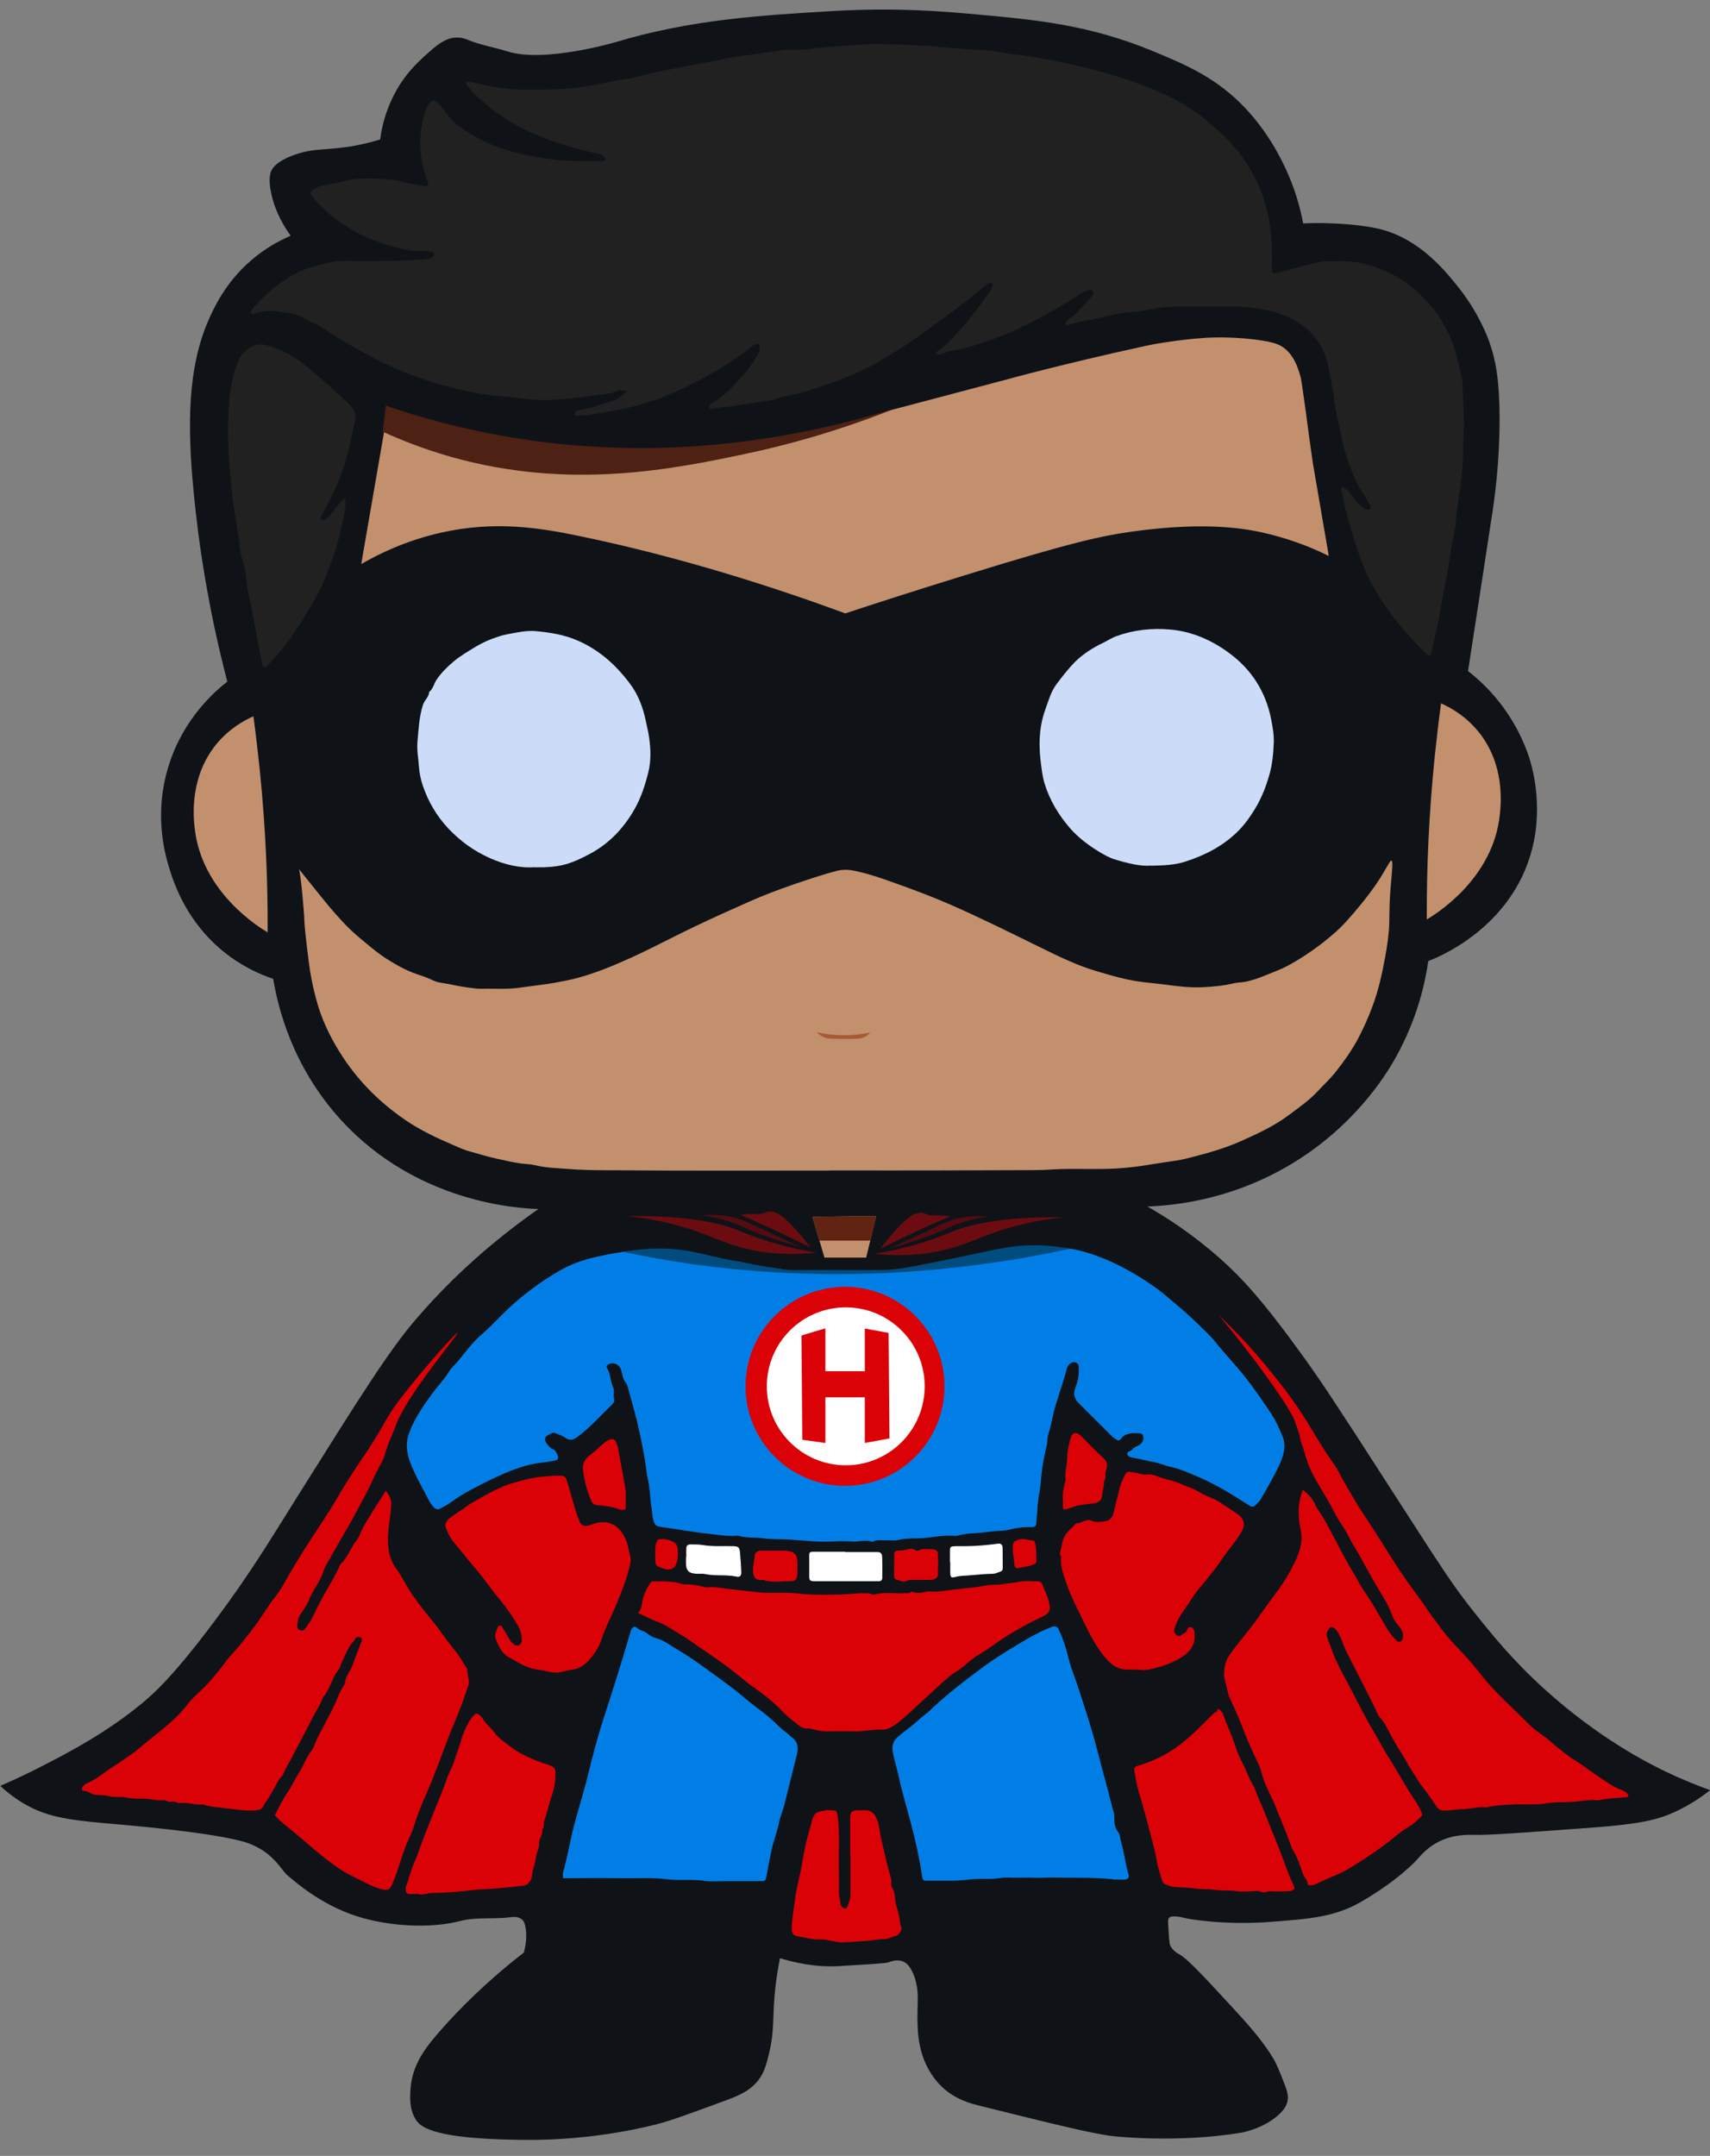 <svg viewBox="0 0 1165.4 1468.8" version="1.1" xmlns="http://www.w3.org/2000/svg">
  <rect x="0" y="0" width="1165.4" height="1468.8" fill="#808080" stroke="none"/>
  <defs>
    <style>
      .cls-1 {
        fill: #004c7f;
      }

      .cls-2 {
        fill: #ccdcf8;
      }

      .cls-3 {
        fill: #da0107;
      }

      .cls-4 {
        fill: #212121;
      }

      .cls-5 {
        fill: #4d2114;
      }

      .cls-6 {
        fill: #612312;
      }

      .cls-7 {
        fill: #560a12;
      }

      .cls-8 {
        fill: #017ee6;
      }

      .cls-9 {
        fill: #6c0c11;
      }

      .cls-10 {
        fill: #0f1317;
      }

      .cls-11 {
        fill: #a45c34;
      }

      .cls-12 {
        fill: #fefefe;
      }

      .cls-13 {
        fill: #c3906e;
      }
    </style>
  </defs>
  
  <g>
    <g id="Capa_1">
      <g id="Capa_2">
        <g id="Capa_1-2">
          <g>
            <path d="M366.7,823.7c-14.2-.5-82.5-4.4-133.9-60.2-34.2-37.2-43.6-78.5-46.6-96.6-8.6-2.9-21.2-8.3-33.9-18.6-24.9-20.2-33.4-45.7-36.4-55.1-3-9.4-11.7-37.8-.8-72,10.1-32,31.5-50.3,39.8-56.8-13.4-51.5-19.7-95.6-22.9-128.8-4.4-45.6-4.2-85.1,10.2-117.7,3.7-8.4,11.4-25.3,28.8-40.4,10.1-8.8,20.2-13.9,27.1-16.9-8.1-11.1-11.5-21.2-13-27.7-2.6-11-.8-15.3,0-16.9,1-1.9,3.6-6.1,14.7-10.2,11.8-4.4,19.5-3.6,32.2-5.1,6.4-.7,15.8-2.2,27.1-5.7,1.4-10.9,4.4-19.3,6.8-24.8,7.8-18.3,19.1-28.2,27.5-35.6,6.2-5.5,11.9-9.3,18.8-9,3.2.1,5.4,1,7.5,1.9,8.4,3.3,17.4,4.8,26,7.5,25.5,8.1,74.2-6.4,74.2-6.4,51.6-15.4,99.1-18.2,148.3-21.1,42.8-2.5,75.1.3,97.1,2.3,41.5,3.7,77.4,7.3,120.1,24.9,23.1,9.5,44.1,18.5,63.8,39.5,22.5,24.1,32,52,34.4,59.9,2.3,7.3,3.7,13.5,4.5,18.1,5-.2,12-.4,20.3,0,4.8.2,20.4,1,32.2,3.9,27.6,7,44.9,29.1,53.7,40.1,13.5,17.1,19.4,33,20.9,37.3,4.1,11.7,6.7,24.9,6.8,51.4,0,31.5-3.5,55.7-5.7,69.5-6.2,40.7-10.9,71.1-15.8,102.8,6.2,4.8,14.2,12,22,22,12.9,16.7,18.2,32.4,19.8,37.3,2.5,8.1,10.4,36.5,0,68.3-15.9,48.8-62.2,67.4-68.9,70-2.2,15.5-7.6,39-21.5,64.4-4.8,8.9-24.3,42.8-64.9,69.5-42.9,28.2-85.4,32.6-105,33.3,13,7.4,30.8,18.8,49.7,35.6,14.2,12.6,28.5,27.8,56.5,66.6,12,16.7,20.4,29.2,58.7,88.7,36.1,56,42.6,66.4,57.6,85.3,13.2,16.5,26.7,33.2,48,52.5,37.1,33.6,70.7,50.5,81.9,55.9,12.4,6,23.2,10.2,31.1,13-5.4,4.3-13.7,10.2-24.8,15.2-10.7,4.8-22.1,7.8-53.7,10.2-48.7,3.6-73.1,5.4-81.9,5.1-4.4-.1-15.5-.6-26.5,5.7-6.6,3.8-10.3,8.3-13,11.3,0,0-11.8,13.3-37.3,28.2-18.2,10.7-35.1,12-62.7,14.1-30,2.3-55.4-1.8-58.7-2.8-1.7-.5-2.6-.6-4.2-.8-2.6-.2-4.5-.4-5.7.6-1.1.9-1,2.6-.8,5.9.5,7.9.7,11.9,1.4,13.3,1.8,3.5,4.9,5.2,6.2,5.9,6,3.5,17.1,15.5,39.2,39.5,8.4,9.1,18,20.1,24.9,31.6,2.3,3.9,4.1,8.5,7.6,17.5,1.7,4.5,2.7,7.6,2,11.3-.7,3.4-2.6,6-5.1,8.5-10.6,10.3-26,13-26,13-43.5,7.4-87.5,2.5-87.5,2.5-13.9-1.6-39.9-8-91.8-20.9-5.6-1.4-16-4.1-25.1-12.7-1.7-1.6-8-7.8-12.1-18.1-5.1-12.6-4.8-25.9-4.5-37.3.1-5.4.6-12.8-2.8-21.2-2.2-5.3-4.5-7.7-7.1-8.8-4.2-1.8-8.5,0-10.2.6-1.6.6-12.2,1.2-33.3,2.5-9.2.6-22.7,0-40.4-5.4-2.8,13.8-3.8,24.9-4.2,32.5-.6,11.6-.2,20.1-3.4,33-1.8,7.1-3,11.8-6.5,16.7-5.9,8.3-14.3,11.5-23.4,14.9-25,9.2-37.5,13.8-47.1,16.2-11.2,2.8-27.1,6.1-46.7,8.3-25.2,2.8-43.8,2.3-57.6,1.9-49.5-1.5-56.5-9.3-59.1-13.2-4.8-7.3-4.2-15.7-3.8-21.5,1.2-16.4,10.4-28.3,20.7-39.9,12.4-14.1,30.8-32.8,56.5-52.7,2-7.2,1.8-12.8,1.3-16.2-.4-3.2-1.1-5-2.5-6.3-2.6-2.3-6.5-1.8-8-1.6-11.4,1.5-23.2-.3-34.3,2.6-19.4,5.1-48.3,4-71.3-3.6-22.8-7.6-39.2-21.4-46.7-27.9-2.8-2.4-7.2-10.8-16.9-16.9-6.5-4.1-12.4-5.7-15.4-6.4-25.4-6.3-75.5-10.4-90-11.7-28.9-2.5-42.7-5-57.6-13.9-6.9-4.2-12.1-8.5-15.4-11.7,7.5-3.3,18.3-8.1,30.9-14.7,15.5-8,41.6-21.6,65.5-41.4,8.5-7,21.9-19.1,49.3-55.7,24.5-32.6,37.9-55.2,58.3-87.7,40.5-64.5,60.7-96.8,79.1-118.2,16.7-19.5,43.6-47.3,83.6-75.3h0Z" class="cls-10"></path>
            <path d="M426.8,266.2c-2.3,3.2-6.5,6.5-9.7,7.4-7.7,2.2-15.2,5.4-23.2,6.4-.9.1-1.9.6-2.7,1.1-.7.4-.7,1.1-.5,1.8.1.5.4.9,1,.9.8,0,1.7,0,2.5,0,5.8.1,11.5-1.4,17.1-2.3,10.2-1.7,20.3-3.8,30.1-7.1,2.6-.9,5.3-1.5,7.9-2.5,11.6-4.8,22.8-10.1,33.7-16.3,8-4.6,15.9-9.4,23.3-14.9,2.5-1.9,4.6-4.4,7.6-5.6,1.7-.7,2.6-.2,2.7,1.6.2,2.2-.3,4.2-1.5,6.1-2.9,5-6.4,9.7-10.2,14-5.9,6.7-11.8,13.6-19.8,18-.7.4-1.4.8-2,1.4-.7.6-.9,1.5-.6,2.3.3.7,1.1.6,1.7.6,2.3.1,4.5-1.1,6.8-1,4.3,0,8.5-1,12.7-1.6,5.4-.8,10.8-1.5,16.1-2.4,2.7-.5,5.5-.8,8.2-1.7,2.3-.9,4.7-1.6,7.1-2,9.3-1.5,18.1-4.7,27-7.6,5-1.6,9.8-3.8,14.7-5.6,8.9-3.4,17.4-7.9,25.5-12.8,9.9-5.9,19.6-12.3,28.9-19.1,11.9-8.7,23.9-17.2,35.2-26.7,1.9-1.6,3.9-3.1,5.7-4.8.8-.7,1.6-.7,2.3-.4,1.3.4,1,1.6.8,2.5-.3,1.7-1.4,3-2.3,4.3-5.9,8.4-12.1,16.6-18.9,24.3-4.6,5.2-9.1,10.6-15,14.5-.7.4-1.3,1-1.8,1.7-.4.6-.2,1.4.6,1.5,1.1.1,2.2,0,3.4-.5,2.3-.9,4.6-1.9,7-2.2,8.6-1.1,16.6-4.1,24.7-6.8,15.5-5.2,29.9-12.7,44.2-20.7,6.9-3.9,13.4-8.4,20.3-12.3,1.3-.7,2.5-1.5,4.1-1.5,2.3,0,3.1.9,2.2,3-.3.6-.5,1.3-.9,1.8-3.4,3.6-6.7,7.3-10.2,10.8-2.1,2.1-4.6,3.8-6.9,5.7-.7.6-1,1.4-.5,2.2.5.9,1.6.8,2.2.5,2-.9,4-1.5,6.1-1.9,4.5-.9,9-1.8,13.4-2.8,7.9-1.8,15.6-3.9,23.8-4.3,2.6-.1,5.2-.5,7.8-1,8.3-1.7,16.6-2.6,25-2.7,12.2-.1,24.3,0,36.5,0,6.6,0,13.1.8,19.7,2,10.6,1.9,20.4,5.4,28.7,12.3,8.3,6.8,13.6,15.6,15.7,26.2,1.6,7.9,3.2,15.7,4.2,23.7,1,8.3,3.1,16.4,4.9,24.6.9,4.3,1.8,8.7,3.2,12.8,1.2,3.4,2.4,6.8,3.7,10.2,1.5,4,3,8,5.4,11.6,2.4,3.6,4.4,7.3,6.6,11,.7,1.1,1.7,2.5.4,3.5-1.1.9-2.5.4-3.7-.4-.4-.3-.8-.6-1.2-.9-3.8-2.4-6.1-6.3-8.8-9.7-1.4-1.8-2.9-3.4-5.9-3.8,1,5,1.7,9.7,2.8,14.2,2,7.6,4.1,15.2,6.5,22.7,3,9.4,6.2,18.6,10.8,27.4,9.3,17.7,21.9,33,35.9,47.2,1.3,1.3,2.7,2.4,4,3.6,1.2-1.2,1.7-2.3,1.9-3.6,1.6-8.9,4.2-17.6,5.5-26.5,1.2-8.1,3-16.1,4.5-24.2.9-5,1.8-10,2.5-15.1,1-7.2,3-14.1,3.7-21.4.3-3.9.7-7.9,1.3-11.8,1.4-8.5,2.4-17,3.2-25.5.7-7.1.3-14.2.8-21.4.9-12.4-.5-24.9-.8-37.3,0-.5,0-1,0-1.5-2.4-10.2-4.2-20.6-8.8-30.2-3.9-8.1-8.2-15.8-14.4-22.3-7.4-7.9-15.6-15.1-25.3-19.8-11.5-5.6-23.7-9.2-36.7-8.5-4,.2-8.1-.2-11.9.5-7.1,1.4-14,3.5-21,5.3-3,.8-6,1.7-9.1,2.2-2.2.4-2.6,0-2.6-2.4.1-8.8.2-17.6-.8-26.4-1.4-11.9-4.6-23.2-9.7-34-8.5-18.2-22.1-32.1-37.8-44.1-10.2-7.8-21.6-13.7-33.6-18.6-10.5-4.3-21.2-7.9-32.1-10.9-8.9-2.4-17.8-4.7-26.8-6.6-9.8-2-19.6-4.1-29.6-5.3-3.4-.4-6.8-.7-10.3-1.4-5.3-1.1-10.8-1.8-16.2-2.1-9.4-.5-18.8-1.3-28.2-2.1-11.4-1-22.8-1.6-34.2-1.9-7.9-.2-15.9-.2-23.9.4-7.9.6-15.8,1.1-23.7,1.9-6.7.6-13.5,1.8-20.3,1.4-1.7,0-3.3,0-5,.2-6.9.9-13.7,1.8-20.6,2.9-5.8.9-11.8,1.3-17.6,2.6-7.6,1.6-15.2,2.9-22.8,4.4-10,2-20,3.8-30,6-5.6,1.2-11.1,3.1-16.8,3.8-6.9.9-13.6,2.5-20.4,3.8-7.9,1.5-16,2.6-24,3.1-9,.5-18,.3-27,.3-9,0-17.8-1.5-26.5-3.3-3.2-.7-6.4-1.6-9.6-2-.7,0-1.4,0-1.6.8,0,.4,0,1,.3,1.3,1.8,2.1,3.6,4.3,5.6,6.3,6.3,6.1,13.1,11.6,20.5,16.4,14.2,9.3,29.9,15.2,46.1,19.8,5.8,1.7,11.7,3.1,17.7,4.4,1.7.3,3.1,1.1,4.3,2.3.9,1,.4,2.4-.8,2.6-.7.1-1.3.2-2,.2-8.6-.4-17.2,0-25.9-.6-8.5-.6-16.8-2.1-25-3.7-13.6-2.7-26.6-7.5-38.5-14.8-6.2-3.8-12.2-8-16.3-14.3-1.4-2.2-3.2-4.2-5-6.2-2.3-2.5-4.1-2.3-6.2.3-1.7,2.1-2.6,4.6-3.3,7.2-3.8,13.1-3.8,26.1,0,39.1.7,2.4,1.7,4.6,2.4,7,.7,2.4-.4,3.6-2.8,2.9-5.7-1.4-11.8-1.5-17.3-3.8-12.9-1.4-25.7-2.7-38.5.8-1.9.5-3.9.8-5.8,1.3-3.7.9-7.5,1.1-11,2.6-5.5,2.5-5.8,3.6-1.8,8.1,5.7,6.5,12.3,12.1,19.5,17,10,6.8,21.1,11.6,32.7,14.8,7.6,2.1,15.3,4.2,23.4,3.4,1.4-.1,2.6.4,3.9.6,1.1.2,2,.3,2,1.6,0,1.1-.6,1.9-1.6,2.3-1.7.5-3.5,1.1-5.2,1.3-5.3.4-10.6.7-15.9.8-13.2.4-26.3.2-39.5.2s-6.2.4-9.3,1.1c-8.8,2-17.5,4.1-25.5,8.8-9.9,5.7-18.3,13.1-25.9,21.6-.7.7-1.1,1.6-1.6,2.5-.3.5-.8,1.1-.2,1.7.5.5,1.3.4,1.9.2,4.8-1.6,9.7-2.1,14.6-1.7,2.1.2,4.2.6,6.3.8,3.3.2,6.6.9,9.5,2.3,6.5,3.1,13.2,6,19.2,10.1,6.4,4.3,13.1,8.3,19.8,12.1,12.2,7,24.6,13.2,37.9,18.1,20,7.4,40.4,12.8,61.7,14.6,3.6.3,7.2.6,10.8,1.1,5.7.8,11.5,1.3,17.2,1.5,3.8.2,7.6-.4,11.4-.6,10.2-.5,20.3-2.3,30.5-3.5,2.5-.3,5.3-.4,7.6-1.8,2.2-1.3,4.4-1,7.2-.5h0ZM565.1,797.5h0c25.5,0,51,.2,76.4,0,25.4-.2,50.8.8,76.3-.7,16.1-.9,32.2.5,48.3-1,4.1-.4,8.2-.8,12.2-1.4,5.3-.8,10.6-1.7,15.9-2.5,4.8-.7,9.8-1.4,14.4-2.5,12.9-3.2,25.7-6.8,37.9-12.2,11.2-5,22.3-10.2,32.1-17.6,6.4-4.9,13.1-9.5,18.7-15.3,4.5-4.7,9.2-9.1,13.2-14.2,5.6-7.1,10.8-14.4,15-22.3,3.8-7.1,7.1-14.5,9.9-22.2,4.1-10.9,6.5-22.1,8.6-33.4,1.4-7.7,2.6-15.5,2.8-23.3.2-9.1,1.7-18.1,1.2-27.3-.2-3.7.4-7.2,1.5-10.7.1-.5.4-.9.5-1.4.2-.9-.2-1.7-.9-2.2-1.1-.8-1.5.8-2.5.8-.3,0-.6,1-.9,1.6-2.2,4.4-4.9,8.5-7.7,12.5-6.3,9.1-13.3,17.6-20.7,25.8-5,5.5-10.7,10.3-16.6,14.9-7.3,5.6-14.9,10.6-23,15-4.6,2.5-9.5,4.2-14.3,6.2-4.8,2-9.7,3.8-14.8,4.8-2.6.5-5.2.4-7.8,1-7.1,1.7-14.2,2.3-21.4,2.7-8.2.4-16.4-.6-24.6-1.7-6-.8-12.1-1.3-18.1-2.1-9.9-1.4-19.4-4.2-28.9-7-13.8-4.1-26.6-10.5-39.5-16.7-19.8-9.7-39.5-19.5-59.7-28.4-12.5-5.5-25.3-10.3-38.2-14.9-9.2-3.3-18.4-6.5-27.9-8.5-4.1-.9-8.2-1-12.2,0-9.9,2.6-19.6,5.8-29.3,9.2-10.5,3.6-20.8,7.5-30.9,12-12.7,5.7-25.3,11.4-37.8,17.3-13.9,6.6-27.4,13.8-41.4,20.3-12.3,5.6-24.8,10.8-37.8,14.3-5,1.3-10.2,2.4-15.3,3.2-5.6,1-11.3,1.6-17,2.4-4.2.6-8.4,1.3-12.7,1.5-5.2.3-10.3.1-15.5.1s-6,.2-9-.2c-5.8-.8-11.7-1.6-17.4-2.9-3.6-.8-7.4-.8-10.9-2.5-3.5-1.7-7.2-3-10.9-4.2-7.4-2.5-14-6.2-20.5-10.3-6.8-4.3-12.9-9.7-19.1-14.8-7.6-6.3-14.1-13.6-20.4-21-6.7-7.9-13-16.1-17.9-25.3-.2-.4-.6-.8-1-1.1-.4-.2-.9-.5-1.3-.4-.5.1-.7.8-.5,1.2,1.4,2.8.7,5.9.8,8.8.3,4.6-.2,9.2,1,13.8,1,3.9,1.8,8,1.9,12.1,0,6,1.6,11.8,1.2,17.8,0,.3,0,.7,0,1,1.5,5.2,1.8,10.6,2.7,15.9,1.3,8.6,3.3,16.9,5.9,25.1,2.6,8.2,6.2,16,10.4,23.6,5.2,9.3,11.3,18.1,18.3,26.1,8.9,10.2,19.1,19.1,30.4,26.8,10.3,7.1,21.6,12.3,33,17.2,3.5,1.5,7.1,3.2,10.9,4.2,5.8,1.5,11.5,3.4,17.4,4.7,5.9,1.3,11.7,2.7,17.7,3.5,3.1.4,6.3.4,9.2,1.1,7.1,1.8,14.3,2,21.4,2.5,11.6.9,23.2.9,34.8,1,48.1.4,96.3.2,144.4.2h0ZM450.5,852.5c-3.6,0-6.7.4-9.8.8-5.9.7-11.8.4-17.7,1-4.1.4-8.2.7-12.2,1.4-9.5,1.7-18.7,4.5-27.3,9.2-12,6.5-22.9,14.5-33.1,23.4-7.6,6.6-14.2,14.4-21.9,21-6.3,5.4-11.2,12.2-16.4,18.5-2,2.4-4.5,4.5-6.1,7.1-3.4,5.7-8.1,10.3-11.9,15.6-5.2,7.3-10.4,14.6-13.9,22.9-1.1,2.5-2.1,5.1-2.5,7.8-1.2,7.6,1.2,14.5,4.4,21.2,2.4,5,4.8,9.8,7.5,14.7,1.8,3.2,3.1,6.8,5.7,9.6,2.1,2.2,2.9,2.4,5.6,1,2.4-1.3,4.8-2.7,7.1-4.3,4.1-2.9,8.3-5.7,12.8-8,9.9-5.2,19.9-10.4,30.4-14.2,6.4-2.3,13-4.1,19.8-4.6,2.5-.2,4.8-.9,7.2-1.2,2.1-.2,2.7-1.7,1.9-3.6-.7-1.7-1.6-3.5-3.2-4.2-1.3-.6-2.2-1.4-3.1-2.4-3.8-4.5-2.6-6.2,2.1-8.4,1-.5,2.2-.4,3.3.1,2,1,4.2,1.4,6.1,2.9,2.1,1.6,4.5,2,7.1.3,3.5-2.2,6.5-5,9.5-7.8,5.3-4.8,10.2-10.1,15.3-15.1,1.4-1.4,1.8-2.5,1.3-4.5-.6-2.2.5-4.8-.4-6.9-2.1-4.4-1.8-9.5-4.4-13.8-.6-1,.2-1.7.8-2,3.4-2.1,7.8-.2,8.9,3.6.8,3,1,6.1,3.2,8.7,1.5,1.8,1.7,4.5,2.4,6.8,1.5,4.8,3.7,9.4,3.4,14.6,0,.5,0,1.3.3,1.4,2,.6,1.4,2.2,1.7,3.6.8,4.1,1.9,8.2,2.7,12.3,1.2,5.9,2.4,11.8,3.2,17.7.4,3.1.8,6.2,1.4,9.2,1.6,6.6,1.4,13.3,2.6,19.9.4,2.5.3,5.2,1.1,7.7,1.1,3.8,1.6,4.4,5.5,5,4.8.7,9.7,1.3,14.5,2.2,6.1,1.1,12.2,1.9,18.3,2.5,5.9.6,11.8,1.8,17.7,1.3.7,0,1.4-.2,2,0,5.4,1.8,11,.8,16.5,1.7,6.2.9,12.5.5,18.7.9,9.7.6,19.4,1.8,29.2,1.3,4.3-.2,8.7-.3,13,0,4.4.3,8.7-1.4,13,0,.5.1,1.1.2,1.5,0,2.5-1.5,5.2-.7,7.8-.8,3-.2,6.1.5,9-.2,6.5-1.7,13.1-.7,19.6-1.5,6.5-.8,13.1-1.9,19.7-1.3.5,0,1,0,1.5-.2,4.1-1.2,8.3-1.5,12.5-1.7,4.6-.2,9.1-1.1,13.7-1.4,2.8-.2,5.9-.2,8.7-.9,4.1-1,8.3-1.8,12.6-1.8,1.2,0,2.3,0,3.5,0,1.6,0,2.4-1,2.5-2.5.1-3.1.7-6.2.8-9.3.3-6.6,1.9-13,2.4-19.5.2-2.9.5-5.9.9-8.8.8-5.1,1.7-10.2,3-15.2.7-2.6.3-5.3,1.1-7.7,1.5-4.8,2.6-9.7,3.6-14.6,1-5.1,3.7-9.8,3.3-15.2,0-.4.4-.8.7-1.3,1.9-3.6,3.5-7.2,4.3-11.2.5-2.5,1-5.1,3.7-6.6,2.2-1.2,4.6-.3,5.2,2.1,0,.3,0,.7,0,1,.2,4.6-.4,9.1-2.2,13.4-1.7,4-1.2,7.6,2.1,10.8,7.6,7.5,15.1,15,22.7,22.6.9.9,2,1.7,3.1,2.3,1.3.8,2.2.7,2.9-.4,3.2-4.5,7.9-4.1,12.6-3.9,1.8,0,2.7.9,2.8,2.7.1,1.8-.3,3.1-1.6,4.4-1.7,1.7-4.4,1.9-5.7,3.7-1.1,1.5-4.5,1.6-3.4,4,.6,1.5,3.1,1.7,5.1,2.1,4.5.8,8.8,2,13.3,2.8,3.6.6,6.8,2.2,10.2,3,7.4,1.6,14.1,4.7,20.9,7.6,11.4,4.9,21.8,11.5,32.3,18.2,3.4,2.2,3.6,2.2,6.3-.5.8-.8,1.8-1.6,2.3-2.6,2.8-4.8,5.6-9.5,8.2-14.4,2-3.7,4-7.4,5.6-11.3,2.4-5.6,3.9-11.5,1.4-17.5-2.2-5.4-4.5-10.8-7.8-15.6-6-8.8-11.8-17.6-18.5-25.9-6.4-8-13.5-15.3-19.8-23.3-3.6-4.5-8.1-8.4-12.2-12.5-5.4-5.3-11.2-10.2-17-15.1-4.5-3.8-9-7.7-13.9-10.9-4.1-2.7-8.2-5.3-12.4-7.9-4.2-2.5-9.2-3.5-13.1-6.5-.9-.7-1.9-.5-2.8-.6-.6,0-1.3.2-1.9-.3-2.5-2.3-5.6-3-8.9-3.8-2.2-.5-4.4-.8-6.6-1.3-5.4-1.4-11-3.2-16.6-3.2-9.3-.1-18.4-1.5-27.7-1.3-5.6.1-11.3,0-16.7,1.3-8.6,2.1-17.4,3.6-26,5.7-8.3,2-16.6,4.2-25,6-7.8,1.7-15.7,2.7-23.7,3.3-3.8.3-7.4-1.1-11.2-1.1-16.5.1-33-.1-49.5.1-6.7.1-13-1.6-19.5-2.3-6.7-.7-13.3-2.6-20-3.8-4.6-.8-9.4-1.4-13.9-2.3-7.1-1.5-14.4-2.6-21.5-3.5-5.8-.7-11.7-1.6-17.2-1.3h0ZM905.7,378.6c.8-.6.7-1.5.6-2.3-1.2-4.9-2.4-9.8-3.6-14.7-1.2-5.2-2.8-10.4-3.3-15.7-.5-5.4-1.4-10.8-2.4-16-1.7-8.5-2.3-17.1-3.7-25.7-.9-5.5-1-11.1-2.3-16.5-1.4-6.1-1.7-12.3-2.6-18.4-.7-4.7-1.2-9.4-2.3-14-.9-3.8-1.9-7.6-3.9-11-3.3-5.8-9-8.4-14.9-10.6-8.8-3.2-18-3-27.1-3.8-10.4-.9-20.8,0-31.2.9-.5,0-1,.2-1.4.2-3.5.5-7.1,1.2-10.6,1.6-5.3.6-10.7,1.1-15.9,2.6-2.2.6-4.4,1.1-6.7,1.3-7.1.8-14,2.7-20.9,4.5-13.5,3.5-26.9,7.1-40.4,10.6-8.8,2.2-17.7,4.1-26.5,6.4-13.2,3.4-26.4,6.7-39.6,9.9-14.2,3.4-28.2,7.2-42.1,11.8-10.6,3.5-21.2,7.1-31.8,10.7-3.1,1-6.1,2.4-9.2,3.2-11.3,2.9-22.4,6.5-33.9,8.8-6.1,1.2-12,2.8-18.2,3.4-2.9.2-5.8,1-8.6,1.6-5.4,1.1-10.8,2.5-16.5,2.4-3.8,0-7.6.7-11.2,1.3-5.3.9-10.6,1.8-15.9,2.5-7.1.9-14.3,1.5-21.5,2.1-7.2.7-14.4,1.2-21.6,1.9-5.9.6-11.9.9-17.8,1-14.2.1-28.5,1.1-42.8-.6-4.6-.5-9.2-.4-13.8-.9-7.5-.8-14.9-1.8-22.3-3.1-8.6-1.5-17.2-3.3-25.5-6.1-11.2-3.8-22.5-7.4-32.6-13.8-.2-.1-.6.1-1,.2-.9,3.7-1.3,7.6-2.1,11.4-1.5,7-3.3,14-3.2,21.3,0,.8,0,1.7-.2,2.5-.9,5.5-1.5,11-2.9,16.3-1,3.7-.9,7.5-1.5,11.1-.8,4.6-2,9.3-2.4,14-.2,2.9-1,5.7-2.5,8.3-.6,1-1.8,2-.9,3.7,2.9.1,4.9-1.6,7-3,1-.6,1.6-1.5,2.8-2,5.2-2,10.2-4.1,15.4-6.2,9.8-3.9,20.2-6.2,30.4-8.8,3.6-.9,7.2-.6,10.8-1.1,6.7-.9,13.3-1.9,20.1-1.8,8.8.1,17.5-.2,26.3.7,6.7.7,13.5,1.2,20.3,1.3,1,0,2,0,3,.2,11,3.1,22.5,3.9,33.5,6.7,8.2,2.1,16.4,3.9,24.6,6,6,1.5,11.9,3,17.8,4.9,11.8,3.7,23.7,6.9,35.3,11,15.8,5.6,31.7,10.7,47.5,16.2,8.9,3.1,18,5.5,26.8,8.9,3,1.2,6.2,2.4,9.5,2,3.6-.4,7.1-1,10.5-2,8.8-2.8,17.6-5.9,26.3-8.8,18.6-6.3,37.2-12.7,55.8-18.8,11.6-3.8,23.2-7.3,35-10.5,7.2-2,14.4-3.8,21.6-5.8,6.9-1.9,13.9-3.4,20.9-4.9,4.9-1,9.9-1.8,14.8-3,7.4-1.8,14.8-2.3,22.3-3.1,3.3-.3,6.6-.5,9.8-1.2,5-1.1,10.2-.9,15.2-1.4,7.5-.7,15.2-.6,22.8.5,5.5.8,11.1,1.4,16.6,2.1,6,.7,12,1.5,17.8,3.1,12.1,3.3,24.1,6.9,35.2,12.9,1.5.8,3.1,1.9,4.9,2h0ZM888,1015c-1.1,1.7-1.3,3-1.7,4.2-1.8,4.7-1.7,9.8-.8,14.6.6,3.3,1,6.7,1.5,10,1.1,7.1-1.2,13.9-4.2,20.2-3.6,7.4-7.8,14.5-12.8,21.1-4.9,6.5-9.5,13.2-14.3,19.7-5.8,7.9-12.3,15.1-17.8,23.2-2.9,4.2-3.4,8.7-3.4,13.4,0,1.3.5,2.8.9,4.2,1.1,3.9,1.6,7.9,3.2,11.6,2.2,5,4.5,10,6.6,15,3.2,8.1,6.3,16.1,10.1,23.9,1.8,3.8,3.8,7.4,4.8,11.6,2.2,8.8,7,16.5,10.3,24.9,3.2,8.4,7,16.5,9.8,25.1.3.9.7,1.9,1.2,2.6,3.1,4.9,4.9,10.5,6.7,15.9.9,2.7,3.3,4.5,3.4,7.4,0,.4.6.7,1.2.7,1.3,0,2.5.2,3.8-.5,7.4-3.9,15.4-6.3,22.7-10.6,8.1-4.8,15.9-10,23.5-15.5,6.1-4.4,11.5-9.5,18-13.4,2.4-1.4,4.4-3.3,6.5-5.2,2.9-2.7,2.8-2.7,1.1-6.2-2.4-5.2-6-9.6-8.9-14.5-4.7-7.9-9.2-15.8-14.2-23.6-2.4-3.8-4.4-7.8-6.7-11.7-6.1-10.2-11.7-20.8-17-31.4-4.2-8.3-9.2-16.3-12.5-25-1.5-3.9-3-7.7-4.3-11.7-.8-2.3.3-4.1,1.6-5.8.8-1.1,2-1,3.1-.2,2.5,2,3.8,4.8,5,7.7,1.3,3.1,2.3,6.3,3.9,9.3,3.2,5.9,6.2,12,9.2,18,3.3,6.5,6.6,13,9.8,19.4,1.1,2.2,1.7,4.7,3.3,6.4,2.9,3.1,4.7,6.8,6.6,10.4,2.5,4.7,5.1,9.3,8,13.8,2.8,4.4,5.2,9.2,8.2,13.6,2,2.9,3.6,6.2,5.8,9,3.6,4.6,7.1,9.3,10.2,14.2,1.1,1.8,2.6,2.6,4.9,2.6,4.3,0,8.5-.9,12.7-.9,5.3,0,10.4-1.8,15.7-1.2.2,0,.3,0,.5,0,5.9-1.4,11.9-1.6,17.9-2,7.7-.4,15.5.4,23.2-.8,5.3-.9,10.8-.7,16.2-.9,6.2-.3,12.4-1.8,18.7-1.2.2,0,.3,0,.5,0,6.2-1.3,12.6-1.7,18.9-2,.7,0,1.3,0,1.5-1.3-.9-1.8-2.8-3-4.7-3.7-5.8-2.1-10.8-5.8-15.8-9.2-5.5-3.7-10.8-7.8-16.4-11.3-4.4-2.7-8.2-5.9-12.1-9-2.8-2.2-5.3-4.8-8.3-6.9-4.2-2.8-8.2-6-11.8-9.6-11.1-11.3-23.2-21.8-32.9-34.5-5.1-6.7-11-12.7-16.7-18.8-6.4-6.8-11.7-14.4-17.2-21.9-1.6-2.2-3-4.7-4.6-6.8-7.3-9.8-14.3-19.7-20.8-29.9-5.4-8.6-10.8-17.3-16.5-25.8-3.7-5.5-7.3-11.2-10.6-16.9-2.8-4.8-5.8-9.5-8.3-14.6-2.6-5.2-6.3-9.8-9.4-14.7-5.4-8.5-11.8-16.2-17.4-24.6-1-1.5-2.2-2-3.9-2.7-.4,2.1-.6,4,0,5.7,1,3.4,2.9,6.5,3.4,10,.5,3.7,2.1,7,3,10.5,1.9,6.8,4.4,13.3,7.9,19.6,4.2,7.4,8.8,14.5,12.7,22.1,1.8,3.5,4,7,6.2,10.4,2.5,4,4.5,8.2,6.9,12.2,3.2,5.4,6.3,10.9,9.3,16.4,3,5.5,6.3,10.9,9.4,16.3,2.2,3.7,4.5,7.3,6.2,11.5,1.3,3.3,2.4,6.9,5.1,9.9,1.9,2.2,4.4,4.9,3.7,8.7-.2,1.3-.5,2.3-1.6,2.8-1.2.6-2.2,0-3.1-.9-2.6-2.6-4.7-5.4-6.5-8.5-3.4-5.7-6.6-11.4-10.1-17.1-2.8-4.5-6.2-8.8-8.6-13.5-2.8-5.3-6-10.3-8.9-15.5-2.3-4.2-4.7-8.5-6.8-12.8-2.1-4.1-4.4-8.1-6.5-12.2-2.3-4.4-5.7-8.3-7.7-12.9-1.8-4-4.7-6.9-8.3-9.9h0ZM187.4,1236.6c4.4,5,9.6,8.7,14.5,12.8,6.3,5.4,12.7,10.9,19.2,16.1,6.2,4.9,12.7,9.5,19.8,13,6.1,2.9,11.9,6.4,18.5,8.3,4.7,1.3,6.2.9,8.1-3.3.4-1,.8-2.1,1.2-3.1,3.3-8.2,5.2-16.8,8.8-24.9,1.7-4,3.8-7.9,4.9-12,2.3-8,5.6-15.7,9-23.2,5.2-11.8,9.4-23.9,14-35.9,3.8-10,8.5-19.7,11.7-30,1-3.2,2.9-6.2,2.5-9.8-.3-2.4-1.2-4.7-1-7.2,0-.5-.5-1.2-.9-1.7-1.8-2.5-3.1-5.3-4.9-7.8-3.7-5.2-7.9-9.9-11.5-15.1-3.4-5-7.3-9.6-11.1-14.3-3.1-3.8-5.9-7.7-8.8-11.7-4.2-5.8-7.1-12.4-11.2-18.1-6.1-8.4-6.2-17.9-5.3-27.2.6-5.8,1.8-11.5,1.8-17.5,0-3.1-1.2-5.5-3.7-8.6-.8,1.2-1.3,2.1-1.8,2.9-4.9,8-10.3,15.6-14.6,24-1.1,2.2-1.7,4.7-3.2,6.5-4.4,5.2-6.2,12.1-11.3,16.7-3.3,7.3-7.5,14.2-11.4,21.2-2.6,4.6-5,9.3-7.2,14.2-1.4,3.1-3.5,5.8-5.4,8.6-.9,1.4-2.4,1.2-3.6.9-1.1-.3-1.8-1.3-1.8-2.7,0-2.8.4-5.3,2-7.9,2-3.3,4.6-6.2,5.9-9.9.4-1.2,1-2.3,1.6-3.4,2.6-5.3,6.3-10,8.2-15.8,1.2-3.6,3.3-7,5.2-10.3,4.7-8.2,9.6-16.4,14.2-24.7,2.9-5.2,5.5-10.5,8.4-15.7,3.5-6.3,6.2-13,9.6-19.4,1.6-3,3.5-5.9,4.4-9.2,1.9-6.7,4.1-13.1,7.3-19.3.7-1.3.4-2.7.2-3.9-.2-1.7-2.6-2.4-3.9-1.3-1,.8-2.1,1.7-2.8,2.9-3,5.2-7.2,9.5-10.1,14.7-1.8,3.2-4,6.2-6.2,9.3-6.5,9.4-12.5,19.2-18.3,29.1-5.2,8.8-10.9,17.2-16.5,25.7-5.6,8.7-11,17.5-16.2,26.4-2.5,4.3-4.9,8.8-8,12.7-5.1,6.3-9,13.4-13.9,19.9-4,5.3-8.2,10.6-12.5,15.7-2.3,2.8-4.9,5.3-7.1,8.2-5.2,7-10.6,13.8-16.9,19.8-3.1,3-6.5,5.8-9.1,9.3-4.2,5.6-9.3,10.4-14.5,15-4.9,4.2-10.2,8.1-15.2,12.3-2.1,1.8-4.2,3.7-6.4,5.3-5,3.6-10,7.1-15.2,10.4-4.9,3.1-9.3,7-14.5,9.7-2.1,1.1-4.5,1.8-6,3.9-.7,1.1-.5,2.8.6,2.7,3.1,0,5.1,2.4,8.2,2.7s6.3,0,9.2.9c3.8,1.1,7.6.2,11.2.9,3.9.8,7.8,1,11.7.8,5.1-.2,10.1,1.7,15.2,1.1.2,0,.4,0,.5,0,1.4,1.3,3.2,1.1,4.7.9,1.9-.3,3.4,1.3,5.2,1,5-.7,9.7,1.5,14.7,1,.3,0,.7,0,1,0,5.4,1.9,11.1,2,16.7,2.7,6.1.8,12.4,1.8,18.7,1.3,2.7-.2,4.7-.6,5.8-3.4.6-1.5,1.9-2.7,2.7-4.1,2.5-4.2,4.9-8.3,7.2-12.6.9-1.8,2.6-2.8,3.4-4.7,1.6-3.7,3.8-7.1,5.6-10.7,5-9.6,10-19.1,15-28.7,2.2-4.3,5-8.2,6.5-12.8,5.1-5.8,6.1-13.9,11.3-19.6.2-.2,0-.7.2-.9,2-5.1,4.3-10,7-14.8,1-1.7,2.8-2.7,3.5-4.7.6-1.5,2.3-1.3,3.5-.9,1.6.4.7,1.9.8,3,0,.4-.6.8-.7,1.3-1.3,4.6-3.6,9-5,13.5-1.4,4.8-5.5,8.5-5.5,13.7-3.2,4.3-4.8,9.4-7.1,14.2-4.1,8.8-9.2,17-13.1,25.8-.8,1.8-1.3,4-2.6,5.6-3.8,4.5-5.4,10.2-8.6,15.1-2.9,4.4-5,9.4-8,13.7-3.4,4.8-5.7,10.1-8.4,15.2h0ZM784.5,589.7c9.2-.2,16.1-.6,23-2.7,13.3-4.1,25.4-10.4,35.4-20,5.4-5.2,9.9-11.5,13.6-18.1,3.7-6.6,6.5-13.5,8.5-20.8,2-7.2,2.8-14.5,3.1-22,.2-5.6-.8-11.2-1.9-16.7-1.8-9-5.1-17.4-10-25.1-4.9-7.8-11.3-14.2-18.8-19.7-11.9-8.7-25.1-14.5-39.9-15.8-12.5-1.1-24.7.2-36.6,4.5-3.2,1.1-5.8,3-8.8,4.4-7.4,3.5-14.2,7.8-19.9,13.6-4.4,4.5-8.2,9.5-12,14.5-4,5.2-5.7,11.5-7.8,17.5-4.6,12.7-4.6,25.8-2.7,39,.6,3.7,1,7.5,2.1,11.1,3.4,11.6,9.6,21.7,17.5,30.8,5.6,6.5,12.4,11.6,19.6,15.9,3.3,2,6.8,4,10.5,5.2,8.8,2.7,17.8,5,25.1,4.3h0ZM364.6,590.8c8.4.1,15.7-.3,22.9-2.6,5.1-1.6,9.8-3.9,14.4-6.4,13.2-7,23.1-17.3,30.5-30.2,4.6-8.1,7.4-16.9,9.7-25.8,1.9-7.4,1.6-15,.6-22.6-.6-4.3-1.6-8.4-2.5-12.6-1.9-8.9-5.1-17.4-10.6-24.7-9.5-12.5-20.8-22.9-35.5-29.4-9.3-4.1-18.8-5.5-28.7-6.5-4.1-.4-8.2,0-12.3.8-4.4.8-8.7,1.5-12.9,2.8-5.8,1.9-11.4,4.3-16.6,7.5-4.7,2.9-9.6,5.7-13.8,9.2-4.6,3.8-8.9,7.9-12.2,13-1.7,2.6-2.3,6-4.9,8.1-.2,3.6-3.3,5.7-4.3,9-2.6,8.1-2.9,16.5-3.7,24.9-.6,6,.6,11.9,1.1,17.8.3,4,1.1,8.1,2.5,12,3.7,10.9,9.4,20.7,17.3,29.2,8.1,8.7,17.6,15.5,28.4,20.3,10,4.5,20.6,7,30.8,6.2h0ZM758.4,1280.3c2.8,0,5.7,0,8.5,0,1.7,0,2.8-1.4,2.3-3.1-2.1-7.3-3-14.9-5.1-22.2-.7-2.3-.6-5.2-2-6.9-2.3-2.9-2.6-6-2.7-9.3,0-1.2.2-2.4-.2-3.5-1.6-5.6-2.9-11.2-4.4-16.8-2.4-9-4.9-18.1-7.2-27.1-3.7-14.3-8.2-28.2-12.9-42.2-2-6-4.5-11.8-6-17.9-1.5-5.8-3-11.6-5.3-17.1-.7-1.7-1.4-3.3-2.2-4.9-.7-1.4-2.7-1.9-4.1-1.2-3,1.3-6,2.5-8.9,3.9-9.2,4.7-17.9,10.1-26.6,15.6-7.9,5-15.3,10.6-22.7,16.3-8.2,6.3-16.3,12.8-23.8,20-3.2,3.1-6.9,5.6-10.1,8.6-4.2,4-9.1,7.1-13.4,10.9-3.4,3-3.7,6.5-3.1,10.3,1,5.7,2.8,11.2,4.1,16.9,2.3,10.7,5.5,21.2,8.3,31.8,3.1,11.4,5.5,23,7.4,34.6.7,4.1.5,4.2,4.4,4.1,9.2-.2,18.5.6,27.8-.8,7-1,14.2.2,21.2-1,3.9-.7,8-.2,12-.2,3.8,0,7.7-.2,11.5,0,3.8.2,7.7-.3,11.5-.2,13.9.4,27.8-.2,41.7,1.2h0ZM383.8,1279.3h3.1c11.5,0,23-.2,34.5,0,11.4.2,22.8-.6,34.2.8,8.2,1,16.5-.3,24.8,1,4.6.7,9.3.2,14,.2,8,0,16,0,24,0,3.4,0,3.6-.3,4.1-3.5,1-5.7,2.1-11.5,3.3-17.2,1.4-6.5,3.8-12.7,5.2-19.2.8-3.9,2.4-7.7,3.5-11.6,3-11.6,5.8-23.2,8.7-34.8,1.1-4.5.7-8.6-3.2-11.5-1.6-1.2-2.9-2.7-4.5-3.8-4-2.9-7.3-6.7-11.1-9.9-5.7-4.7-11.7-8.9-17.3-13.7-7-6-14.5-11.3-21.9-16.7-7.1-5.2-14.2-10.4-21.9-14.9-5.4-3.2-10.3-7.3-16.7-8.9-2.2-.5-4.1-2-5.9-3.4-1.9-1.4-4.4-1.5-6.2-3.2-1.7-1.6-3.1-1.1-4.1.8-.4.7-.6,1.5-.8,2.3-2.1,6.8-4.1,13.6-6.1,20.4-4.1,13.4-8.4,26.8-12.7,40.1-3.9,12.3-7,24.8-10.2,37.3-1.8,7.2-3.9,14.3-5.9,21.4-2.3,7.9-4.6,15.8-6.1,23.9-1.1,5.9-2.5,11.7-4,17.5-.5,1.9-1.3,3.7-.7,6.3h0ZM434.9,1098.7c4.8,2.2,8.9,4.5,13.4,6.1,5.5,2,10.2,5.5,15.2,8.4,5.3,3.1,10.2,6.9,15.3,10.3,7.7,5.2,15.3,10.4,22.5,16.2,3.6,2.8,7,6,10.7,8.5,8.2,5.7,16,12,22.9,19.2,2.6,2.8,5.8,4.9,8.7,7.3,1.8,1.6,4.3,2.9,7.1,2.7.9,0,1.9.2,2.8.4,3.1.7,6.2,1.6,9.6,1.6,6.3-.1,12.7-.2,19,0,6.3.2,12.4-1.5,18.7-1.2,3.8.2,7.1-1.8,10.2-4,5.2-3.8,9.8-8.4,14.6-12.8,7.2-6.5,14.2-13.2,21.6-19.6,2.4-2.1,5.1-3.3,7.5-5.2,4.2-3.3,8.1-7.1,12.8-9.8,2.5-1.4,5-3,7.2-4.6,11.2-8.2,23.3-15.1,35.8-21,4.2-2,5.6-4.1,4.8-7.9-.9-4.9-3-9.5-4.9-14-.5-1.2-1.1-2.1-2.5-2.1-4.3,0-8.8-.6-12.9.2-4,.7-8,1-12,1.7-3.7.6-7.4.1-11.2.9-4.9,1-9.9,1.4-14.9,2-5.8.7-11.6,1.2-17.4,2.1-2.9.4-6.1-.5-8.9.2-3,.8-5.6,1.1-8.5,0-.4-.2-1.1,0-1.4.2-1.2,1-2.5.6-3.8.7-7.1.5-14.2-1-21.2,1-.6.2-1.5.1-1.9-.2-1.3-1.1-2.9-.6-4.3-.7-5.4-.2-10.8.8-16.2.8-9.9.2-19.8.4-29.7-.7-9.5-1.1-19.1.4-28.7-1-5.9-.8-11.9-1.3-17.9-2-4.7-.5-9.4-1.8-14.2-1.2-1,0-2,0-2.9-.2-3.8-.9-7.6-1.7-11.5-1.8-1.2,0-2.4.1-3.4-.2-6.4-2.1-12.9-1.8-19.5-1.8-.8,0-1.4,0-2.1.9-3.1,4.2-5.1,9-5.9,14.1-.4,2.3-.6,4.4-2.6,6.3h0ZM235.2,339.4c-2.5,1.3-3.5,3-4.7,4.5-2.7,3.6-5.2,7.3-8.7,10.1-.9.7-1.7,1-2.6,0-.7-.7-.8-1.4-.3-2.2,1.5-2.8,3-5.5,4.4-8.3,3-5.8,5.9-11.7,8.3-17.8,5-12.8,7.5-26.2,10.6-39.4.5-2.4.2-4.6-1.2-7-2-3.7-5.2-5.9-8-8.7-7.9-7.6-16.2-14.7-24.7-21.6-7.8-6.3-16.4-11-26-13.8-7-2.1-13.5,1.4-17.4,6.6-1.9,2.6-3.2,5.7-4.2,8.9-2.8,8.7-4.1,17.7-4.7,26.6-1,14.9-.6,29.9,1,44.8.4,4,.5,7.9,1,11.8,1.4,10.9,3,21.8,4.9,32.7.8,4.2.5,8.5,1.9,12.7,1.7,5.2,2.5,10.5,3.3,15.9.4,3,.7,6.1,1.4,9.2,2,8.8,3.5,17.7,5.2,26.6,1.4,7.1,2.7,14.2,4.1,21.3.5,2.7,1.7,3,3.6,1.1,5.8-6.1,11.4-12.5,16.2-19.5,5.6-8.1,10.8-16.6,15.7-25.1,5.6-9.6,9.4-19.9,13.1-30.3,2.9-8,4.7-16.4,6.6-24.8,1-4.4,2-9,1.3-14.4h0ZM773.6,1137.5h0c3.2,0,6.4.5,9.5-.1,8.8-1.9,17.4-4.5,24.8-10.1,5.2-3.9,7.3-9.1,6.4-15.5-.2-1.2-.8-2.7-1.9-3.2-1.4-.6-2.6.4-3,1.7-.7,2.2-3.1,2.2-4.3,3.8-.7.8-1.8.5-2.7-.1-2.3-1.6-2.4-2.8-1.2-6,2.6-7.1,7.6-12.8,11.4-19.1,3.1-5,7.1-9.3,10.8-13.9,2.6-3.3,5.5-6.5,7.8-10.1,2.2-3.4,4.6-6.7,7.1-9.9,2.8-3.6,5.6-7.2,7.9-11.1,1.4-2.3,2.7-4.9,1.3-8.1-.8-2-2.2-3.3-3.8-4.4-4.5-3.1-9.2-6-13.7-9-.7-.5-1.4-.8-2.1-1.1-3.6-1.6-7.4-3.1-10.7-5.1-3.6-2.3-7.6-3.2-11.3-5-4.5-2.2-9.5-3-14.2-4.5-3.1-1-6.3-2.7-9.8-2.3-3.1.4-6.1-.9-9.1-1.4-4.1-.7-4.7-.8-6.4,2.9-1.2,2.6-2.4,5.2-3.1,8.1-1.2,5.5-2.8,10.8-4,16.3-.6,2.7-2.2,5.5-5.2,5.9-3.1.5-6.8,1.1-9.4-.1-4.4-2-7.4,1.8-11.1,1.7-2.4,2.7-5.3,4.9-7.3,8-2.4,3.7-2.2,8-3.6,11.9-.5,1.4,1,2,.8,3.2-.9,5.9,1.5,11.2,3.2,16.6,2,6.2,4.7,12.3,7.7,18.2,5.7,11.4,10.5,23.3,18.9,33.3,4.4,5.3,9.2,8.6,16.1,8.4,1.5,0,3,0,4.5,0h0ZM376.4,1005.4c-2.8.2-6,.3-9.3.8-5.7.7-11.1,2.2-16.5,3.7-10.4,2.9-19.7,8.5-29.1,13.8-3,1.7-5.5,4-8.4,5.8-2.3,1.4-4.7,3-6.8,4.7-2,1.6-3.7,3.9-2.7,6.4,1.2,3.3,2.8,6.7,5,9.4,3.2,3.9,6.4,7.9,9.6,11.8,3.3,4.1,6.7,8,10,12.1,4.2,5.4,8.1,11.1,12.5,16.2,4.7,5.5,8.6,11.5,12.2,17.6,1.7,2.8,2.4,6.3,2.5,9.7,0,3.1-2.7,4.6-5.2,2.9-1.1-.7-2-1.6-2.7-2.8-1.8-3.1-3.6-6.1-5.5-9.1-.9-1.4-2.5-1.3-3.1.3-1,2.6-2.3,5.4-1.2,8,1.9,4.5,3.6,9.2,8.4,12,5.6,3.2,10.9,6.8,17.4,8.2,3,.7,6.2.7,9,1.7,2,.7,3.8.7,5.8.8,3.8.3,7.3-1.6,10.9-1.9,4.9-.5,8.8-3,11.8-6.3,3.8-4.3,7.2-9.2,8.9-14.8,2.5-8.2,6.8-15.6,10-23.5,3.1-7.6,6.3-15.1,8.3-23.1.7-2.9,1.9-6,1.2-9.1-.9-3.9-1.5-7.9-3-11.6-1.8-4.4-4.7-8.3-8.7-10.5-4.4-2.4-9.5-2-14.3-.2-6.7,2.5-7.9.8-9.9-5.1-2.7-8-4.8-16.3-7.3-24.4-1-3.2-1.8-3.5-5.5-3.6-1.3,0-2.7,0-4.5,0h0ZM829.6,1164.2c0,3-2.8,3-4.4,4.6-5.5,5.5-10.9,11.1-16.9,16.1-4.8,4-9.8,7.5-15.2,10.5-5.4,2.9-11,5.2-16.9,7-3.1.9-3.6,1.6-3,4.5.8,3.6,1.1,7.4,2.2,10.9,3.3,11.2,6.4,22.5,9.3,33.8,1.3,5,2.8,9.9,3.5,15,.8,5.1,2.5,9.9,4,14.8.3.9.8,1.6,1.6,1.8,2.1.8,4.2,1.9,6.4,2,4.6.4,9.1.2,13.7,1,4.3.8,8.8.2,13.2.9,5.6.8,11.5,0,17.2,1.1,2.4.4,5,0,7.5,0s5.4-.8,7.4.2c2.7,1.3,4.7-.6,7.1-.3,3.4.4,7,0,10.5,0,1,0,2,0,2.9-.2,2.6-.7,3.1-1.7,1.8-4.2-2.4-4.8-4.2-9.8-6-14.7-3.2-9-7.1-17.8-10.5-26.7-2.2-5.7-4.4-11.4-7-16.9-1.6-3.4-2.3-7.2-4.3-10.2-2.9-4.6-4.3-9.7-6.9-14.4-2.1-3.8-3.7-7.8-5-12-2.2-7-5.6-13.6-7.9-20.5-.6-1.8-1.6-3.6-4.3-4.5h0ZM285.7,1290.4c2.6.6,6.1-.8,9.7-.9,9-.1,18-.8,26.9-2,4.5-.6,9.1-.5,13.7-.9,7-.7,13.9-1.2,20.9-2.1,2.5-.3,3.5-1.6,4.8-3.5,1.4-2.1,1-4.4,1.6-6.6.8-3.1,1.8-6.2,2.2-9.4.4-3.2,2.3-6.1,2.1-9.4-.3-3.4,3-5.9,2.1-9.4,1.8-1.7.8-4.1,1.5-6.1,2.1-6.1,3.5-12.3,5.5-18.4,1.6-4.9,2.1-9.8,2-14.9,0-1.7-.6-2.6-2.1-3.5-2.3-1.3-4.8-1.7-7.2-2.6-8-3-15.9-6.6-22.6-11.9-3.3-2.6-7.1-5-9.5-8.5-2.4-3.6-6.1-5.9-8.2-9.8-.5-1-1.6-1.7-2.4-2.5-1-.9-2.1-.9-3.1,0-.6.6-1.2,1.1-1.7,1.8-3.9,5.3-6.3,11.3-8,17.5-1.1,3.9-2.7,7.5-3.8,11.3-1.3,4.5-3.8,8.5-5.3,12.9-2.4,7.2-5.4,14-8.2,21-2.9,7.4-6,14.8-8.8,22.3-1.9,5.1-3.5,10.2-5.8,15.2-2.2,4.7-2.9,10.1-5.1,14.9-.3.7,0,1.6-.1,2.5,0,1.8.9,2.8,2.6,2.8,1.8,0,3.7,0,6.5,0h0ZM184.6,631.9c0-4.1-.4-7.3-.9-10.6-.7-4.5-.5-9.2-.9-13.8-.7-8.5-.2-17.2-1.2-25.8-.5-4.6-.7-9.3-1.4-13.7-1-6.2-.5-12.4-1.5-18.6-1.1-7,0-14.2-1.1-21.3-.8-5.2-.6-10.5-.9-15.8-.4-7.2-1.7-14.5-1.3-21.7,0-1.9-.1-3.9-1.8-4.8-1.6-.8-3,.8-4.4,1.7-7.9,4.9-15,10.6-20.9,17.8-3.7,4.6-7,9.4-9.4,14.7-1.8,3.8-3.1,7.8-4.1,11.9-1.3,5-2.9,10-3.2,15.2-.5,10.7.1,21.3,2.8,31.8,2.2,9,5.9,17.3,10.5,25.1,3,5.1,6.6,9.8,10.7,14.1,7.3,7.6,16,13,25,18.3,3.4,2,4,1.5,4-2.6v-2.2h0ZM1022.3,547.9c-.2-5.8.4-11.9-1.1-17.9-1.7-7-3.4-13.9-7-20.1-1.4-2.4-3.9-4.2-4.9-6.9-1.3-3.3-3.8-5.6-6.2-8.1-6.2-6.3-13.2-11.3-20.8-15.7-1.7-1-2.3-.7-3.3,1.2-2.2,4-2,8.6-2.4,12.9-.7,8.5-.3,17.2-1,25.8-.6,7.3-.2,14.6-.3,22,0,1.2.2,2.4,0,3.5-1.5,7-2.1,14.3-2.5,21.4-.6,10-1.6,20.1-1.3,30.2.2,5.5,0,11,0,16.5,0,1.2.2,2.5-.2,3.4-1.3,2.9-.5,5.9-.7,8.8,0,1.4,1,2.2,2.2,1.6,1.5-.6,3-1.3,4.4-2.2,6-3.7,11.9-7.4,17.4-11.9,6-5,11.5-10.5,15.5-17.1,3.9-6.5,7.3-13.4,9.5-20.8,1.9-6.5,3.2-13,3.1-19.8,0-2.2,0-4.3,0-6.8h0ZM579.4,1263.9h0c0,8.7,0,17.3,0,26,0,3.1-.9,6.1-2.1,8.8-.8,1.9-1.9,2-3.4.4-.6-.6-1.4-1.1-1.3-2,0-2.6-1.2-5-1.1-7.7.3-6.2.2-12.3,0-18.5-.2-11.4.7-22.8-.9-34.2-.4-2.8-.7-3.4-3.6-3.5-1.7,0-3.4-.2-5,0-4.7.8-7.3,1.2-8.8,6.8-.9,3.4-1.7,6.8-2.7,10.2-2.3,7.6-3.3,15.4-4.8,23.1-1.6,7.9-3.6,15.7-4.5,23.8-.6,5.5-1.9,10.9-1.8,16.4,0,3.7.8,4.9,4.1,5.5,5.3,1,10.4,2.6,15.9,2.1,1.4-.1,2.9.2,4.3.5,3.3.6,6.6,1.6,10.1,1.5,5.1,0,10.1-.8,15.2-.9,4.4-.1,8.7-1.4,13.2-1.3,2.6,0,5.2-1.4,7.8-2.1,2.1-.6,3.1-2.2,4-4,.9-1.7-.6-2.8-.7-4.2-.2-4.4-1.5-8.6-2.7-12.7-1.2-4.2-.5-8.8-3.1-12.6-.5-.7,0-1.9-.2-2.9,0-1,0-2-.3-2.9-2.8-9.1-4.6-18.3-6.8-27.6-1-4.1-1.1-8.3-2.6-12.2-2-5-3.8-6.6-8.9-6.6-1.5,0-3,0-4.5,0-3.6,0-4.9,1.4-5,5.1,0,8.5,0,17,0,25.5h0ZM724.3,1021.6c0,1.7,0,3.2,0,4.7,0,2.2.6,2.5,2.7,1.8,3.4-1,6.6-2.3,10.2-2.9,2.2-.3,4.5-.7,6.7-.8,4.5-.3,7-2,7.2-6.1.1-2.7,1.4-5.1,1.1-7.7-.2-1.7,1.3-2.9,1.1-4.7-.2-1.7.1-3.5.7-5.3.8-2.4.4-5-2-7.1-5.4-4.9-10.4-10.3-15.6-15.4-3-2.9-5.9-2.3-6.9,1.8-1,4.4-2.3,8.8-2.3,13.3,0,5-1.8,9.7-1.1,14.7,0,.3,0,.7-.1,1-1.3,4.2-2,8.5-1.8,12.7h0ZM426.5,1028.4c0-5.3.7-10.2-.2-14.9-1.2-7.1-2.6-14.2-3.9-21.3-.6-3.3-.9-6.7-2.4-9.8-.6-1.2-1.1-2.2-2.8-2-1.4.1-2.4.5-3.5,1.3-3.8,2.6-6.8,6.1-10.5,8.8-3.4,2.5-6.3,5.6-5.7,10.7.8,7.6,2.8,14.8,5.9,21.7.9,2,2.5,2.4,4.2,2.5,5,.5,9.9.9,14.7,2.9,1.1.5,2.6,0,4.4,0h0ZM576,1057.4h0c-4.7,0-9.3,0-14,0-2.8,0-5.7,0-8.5,0-1.5,0-2.1.6-2.1,2.1,0,5,0,10,0,15,0,2.4.6,2.8,3,3,.5,0,1,0,1.5,0,13.6,0,27.3,0,40.9,0,.7,0,1.3,0,2,0,1.6,0,2.4-.9,2.4-2.5,0-4.7,0-9.3-.1-14,0-2.7-1-3.4-3.7-3.4-7.2,0-14.3,0-21.5,0h0ZM467.7,1061h0v4c0,5.1,1.9,7,7.1,7.3,2,0,4.1-.2,6,.2,7,1.5,14.1.2,21.1,1.7,2.7.6,3.6-.6,3.5-3.3-.2-4.4-.5-8.9-.9-13.3-.3-3.4-1.2-4-4.7-4.1-6.9-.3-13.9.3-20.8-.8-2.6-.4-5.3-.4-7.9-.4-2.5,0-3.2.8-3.2,3.3,0,1.8,0,3.7,0,5.5h0ZM647.4,1064.3h0c0,2.3,0,4.7,0,7,0,3.4.5,3.9,3.8,3,3.4-.9,6.9-.7,10.3-1.1,5.1-.5,10.2-.9,15.3-1,1.6,0,3.1-.9,4.6-1.4,1.2-.4,1.9-1.1,1.8-2.5,0-4.6,0-9.3-.1-13.9,0-2.2-1.1-3-3.2-2.7-7.5,1-15,1.8-22.6,1.7-1.8,0-3.7,0-5.5,0-4.5,0-4.5.2-4.6,4.4v6.5h0ZM609.4,1066.4h0c0,2.3,0,4.7,0,7,0,1.3.4,2.6,1.5,2.8,2.3.5,4.7,2.2,7,1,1.6-.9,3.2-.6,4.8-.7,3.8,0,7.6,0,11.4,0,2.9,0,5.2-1.4,5.2-3.4.1-4.8.2-9.6,0-14.4,0-2.2-1.5-3.2-3.9-3.1-3.1.1-6.2-.7-9.2.8-.7.4-1.9.3-2.8-.4-1.3-1-3-.7-4.3-.4-2.4.6-4.7,1-7.2.9-1.5,0-2.4,1-2.4,2.5,0,2.5,0,5,0,7.5h0ZM527.9,1056.4c-3.2,0-6.3,0-9.5,0-1.8,0-3.9,1.5-4,3-.3,4.1-1.6,8-1.1,12.2.5,3.5,1.7,4.7,5.3,4.9.7,0,1.4-.2,2,0,6,2,12.1.7,18.2.8,3.2,0,4.5-1.7,4.6-5,0-2.8.2-5.7,0-8.5-.2-2.9-.7-5.6-4.3-6.6-1.2-.3-2.4-.9-3.7-.8-2.5,0-5,0-7.5,0h0ZM558.6,841.7c-.1,6,.7,10.2,2.6,14,.4.8.4,1.8,1.9,1.8,8.5,0,16.9,0,25.4,0,1.5,0,2.4-.7,2.9-2.1,1.2-3.2,1.5-11.7.3-15.4-.3,3.7-2.4,5.5-6.1,5.6-5.8,0-11.7-.7-17.4.3-4.2.7-7.1.7-9.6-4.1h0ZM704.8,1049.6c-3.8,0-7.4-2.2-11.5-.3-2.4,1.2-2.7.9-3,3.6-.6,4.5,1,8.8,1,13.2,0,1.6,1.4,2.7,3.2,2.2,3.2-.9,6.7-.9,9.8-2.4,1.2-.6,2.1-1,2.1-2.8-.2-4.4.3-8.9-1.6-13.5h0ZM446.5,1058.6v3c0,2.2-.4,4.8,2.3,5.8,3,1.2,6.1,3.1,9.6,1.1,1.1-.6,1.6-1.3,2.1-2.4,1-2.3,1.4-4.8,1.4-7,0-2.9.4-6.8-3.1-8.6-3-1.5-6.3-2.4-9.8-1.8-.9.2-1.3,1.2-1.7,2.2-1.1,2.5-.9,5.1-.9,7.7h0Z" class="cls-10"></path>
            <path d="M426.8,266.2c-2.8-.4-5-.8-7.2.5-2.3,1.4-5.1,1.5-7.6,1.8-10.2,1.2-20.2,3-30.5,3.5-3.8.2-7.6.8-11.4.6-5.8-.2-11.5-.7-17.2-1.5-3.6-.5-7.2-.8-10.8-1.1-21.3-1.8-41.7-7.2-61.7-14.6-13.2-4.9-25.7-11.2-37.9-18.1-6.7-3.8-13.4-7.8-19.8-12.1-6.1-4.1-12.7-7-19.2-10.1-2.9-1.4-6.2-2.1-9.5-2.3-2.1-.2-4.2-.6-6.3-.8-5-.4-9.9.1-14.6,1.7-.6.2-1.3.4-1.9-.2-.6-.6-.1-1.2.2-1.7.5-.8,1-1.8,1.6-2.5,7.6-8.4,16-15.8,25.9-21.6,8-4.6,16.6-6.8,25.5-8.8,3.1-.7,6.2-1.1,9.3-1.1,13.2,0,26.3.2,39.5-.2,5.3-.1,10.6-.4,15.9-.8,1.8-.1,3.5-.7,5.2-1.3,1-.3,1.6-1.1,1.6-2.3,0-1.4-.9-1.5-2-1.6-1.3-.2-2.5-.8-3.9-.6-8.1.8-15.8-1.3-23.4-3.4-11.7-3.1-22.7-8-32.7-14.8-7.2-4.9-13.8-10.4-19.5-17-4-4.6-3.7-5.6,1.8-8.1,3.5-1.6,7.3-1.7,11-2.6,1.9-.5,3.9-.8,5.8-1.3,12.8-3.5,25.6-2.2,38.5-.8,5.5,2.3,11.6,2.3,17.3,3.8,2.4.6,3.5-.5,2.8-2.9-.7-2.4-1.7-4.6-2.4-7-3.7-13-3.8-26,0-39.1.8-2.6,1.6-5.1,3.3-7.2,2.1-2.6,3.8-2.8,6.2-.3,1.8,1.9,3.5,4,5,6.2,4.1,6.3,10.1,10.5,16.3,14.3,11.9,7.3,24.9,12.1,38.5,14.8,8.2,1.6,16.5,3.1,25,3.7,8.6.6,17.2.2,25.9.6.7,0,1.3,0,2-.2,1.3-.2,1.7-1.6.8-2.6-1.2-1.2-2.6-1.9-4.3-2.3-5.9-1.3-11.9-2.7-17.7-4.4-16.2-4.6-31.9-10.6-46.1-19.8-7.4-4.8-14.2-10.3-20.5-16.5-2-2-3.8-4.2-5.6-6.3-.3-.3-.4-.9-.3-1.3.2-.8.9-.9,1.6-.8,3.3.4,6.4,1.3,9.6,2,8.7,1.8,17.5,3.3,26.5,3.3,9,0,18,.1,27-.3,8.1-.5,16.1-1.5,24-3.1,6.8-1.3,13.5-2.9,20.4-3.8,5.7-.7,11.2-2.6,16.8-3.8,9.9-2.2,20-4,30-6,7.6-1.5,15.2-2.8,22.8-4.4,5.8-1.2,11.7-1.7,17.6-2.6,6.8-1.1,13.7-2,20.6-2.9,1.6-.2,3.3-.3,5-.2,6.8.4,13.6-.7,20.3-1.4,7.9-.8,15.8-1.3,23.7-1.9,8-.7,15.9-.7,23.9-.4,11.4.3,22.8,1,34.2,1.9,9.4.8,18.8,1.6,28.2,2.1,5.4.3,10.9,1,16.2,2.1,3.4.7,6.9,1,10.3,1.4,10,1.2,19.8,3.3,29.6,5.3,9,1.8,17.9,4.2,26.8,6.6,10.9,3,21.6,6.6,32.1,10.9,12,4.9,23.3,10.8,33.6,18.6,15.7,12,29.2,26,37.8,44.1,5.1,10.8,8.3,22.1,9.7,34,1,8.8.9,17.6.8,26.4,0,2.3.3,2.8,2.6,2.4,3.1-.6,6.1-1.4,9.1-2.2,7-1.8,13.9-3.9,21-5.3,3.9-.8,7.9-.3,11.9-.5,13.1-.7,25.2,2.9,36.7,8.5,9.7,4.7,17.9,11.9,25.3,19.8,6.2,6.6,10.6,14.2,14.4,22.3,4.6,9.6,6.3,20,8.8,30.2.1.5,0,1,0,1.5.3,12.4,1.7,24.9.8,37.3-.5,7.1-.1,14.3-.8,21.4-.8,8.5-1.9,17-3.2,25.5-.7,3.9-1,7.9-1.3,11.8-.6,7.3-2.7,14.2-3.7,21.4-.7,5-1.6,10.1-2.5,15.1-1.5,8.1-3.2,16.1-4.5,24.2-1.4,8.9-4,17.6-5.5,26.5-.2,1.3-.7,2.4-1.9,3.6-1.4-1.2-2.8-2.3-4-3.6-14-14.2-26.6-29.4-35.9-47.2-4.6-8.7-7.8-18-10.8-27.4-2.4-7.5-4.5-15.1-6.5-22.7-1.2-4.5-1.9-9.2-2.8-14.2,3,.3,4.5,2,5.9,3.8,2.8,3.4,5,7.3,8.8,9.7.4.3.8.6,1.2.9,1.2.8,2.6,1.3,3.7.4,1.3-1.1.2-2.4-.4-3.5-2.2-3.7-4.2-7.5-6.6-11-2.4-3.6-3.8-7.6-5.4-11.6-1.3-3.4-2.6-6.8-3.7-10.2-1.4-4.1-2.3-8.5-3.2-12.8-1.7-8.2-3.9-16.3-4.9-24.6-1-8-2.6-15.9-4.2-23.8-2.2-10.5-7.4-19.3-15.7-26.2-8.4-6.9-18.2-10.4-28.7-12.3-6.5-1.1-13-2-19.7-2-12.2,0-24.3,0-36.5,0-8.4,0-16.8,1-25,2.7-2.6.5-5.2.9-7.8,1-8.1.4-15.9,2.6-23.8,4.3-4.5,1-9,1.9-13.4,2.8-2.1.4-4.2,1-6.1,1.9-.7.3-1.7.3-2.2-.5-.5-.8-.2-1.6.5-2.2,2.3-1.9,4.8-3.6,6.9-5.7,3.5-3.5,6.9-7.1,10.2-10.8.4-.5.7-1.1.9-1.8.9-2.1,0-3-2.2-3-1.6,0-2.9.8-4.1,1.5-6.8,3.9-13.4,8.4-20.3,12.3-14.2,8-28.7,15.5-44.2,20.7-8,2.7-16.1,5.7-24.7,6.8-2.4.3-4.8,1.3-7,2.2-1.1.5-2.2.6-3.4.5-.8,0-1.1-.8-.6-1.5.5-.7,1.1-1.2,1.8-1.7,5.9-3.9,10.4-9.3,15-14.5,6.8-7.7,13-15.9,18.9-24.3,1-1.4,2-2.7,2.3-4.3.2-.9.5-2.1-.8-2.5-.7-.2-1.5-.2-2.3.4-1.8,1.7-3.8,3.2-5.7,4.8-11.3,9.5-23.3,17.9-35.2,26.7-9.3,6.9-19,13.2-28.9,19.1-8.2,4.9-16.6,9.3-25.5,12.8-4.9,1.9-9.7,4-14.7,5.6-8.9,2.9-17.7,6.1-27,7.6-2.4.4-4.8,1.2-7.1,2-2.7,1-5.4,1.3-8.2,1.7-5.4.9-10.8,1.6-16.1,2.4-4.2.6-8.4,1.7-12.7,1.6-2.4,0-4.5,1.2-6.8,1-.7,0-1.5,0-1.7-.6-.3-.8,0-1.7.6-2.3.6-.5,1.3-1,2-1.4,8-4.5,13.9-11.3,19.8-18,3.8-4.3,7.3-9,10.2-14,1.1-1.9,1.7-3.9,1.5-6.1-.2-1.7-1.1-2.3-2.7-1.6-2.9,1.3-5,3.8-7.6,5.6-7.4,5.5-15.3,10.3-23.3,14.9-10.9,6.2-22.2,11.6-33.7,16.3-2.6,1.1-5.3,1.6-7.9,2.5-9.8,3.4-19.9,5.5-30.1,7.1-5.7.9-11.3,2.4-17.1,2.3-.8,0-1.7,0-2.5,0-.6,0-.9-.4-1-.9-.1-.7-.2-1.4.5-1.8.9-.5,1.8-1,2.7-1.1,8.1-1,15.5-4.1,23.2-6.4,3.2-.9,7.3-4.2,9.7-7.4h0Z" class="cls-4"></path>
            <path d="M565.1,797.5c-48.1,0-96.3.2-144.4-.2-11.6,0-23.2,0-34.8-1-7.1-.5-14.3-.7-21.4-2.5-2.9-.7-6.2-.7-9.2-1.1-6-.8-11.8-2.2-17.7-3.5-5.9-1.3-11.6-3.2-17.4-4.7-3.8-1-7.4-2.7-10.9-4.2-11.4-4.9-22.6-10.1-33-17.2-11.3-7.7-21.5-16.6-30.4-26.8-7-8-13.1-16.8-18.3-26.1-4.2-7.5-7.8-15.4-10.4-23.6-2.6-8.2-4.5-16.6-5.9-25.1-.8-5.3-3.8-28.7-3.9-34.7,0-4-2.4-31.8-3.7-34.7-.2-.4,14.1,17.7,20.7,25.6,6.3,7.4,12.8,14.7,20.4,21,6.2,5.2,12.3,10.5,19.1,14.8,6.5,4.1,13.1,7.8,20.5,10.3,3.7,1.2,7.4,2.5,10.9,4.2,3.5,1.7,7.3,1.7,10.9,2.5,5.7,1.3,11.6,2.2,17.4,2.9,2.9.4,6,.2,9,.2,5.2,0,10.3.2,15.5-.1,4.2-.2,8.4-1,12.7-1.5,5.7-.8,11.4-1.4,17-2.4,5.1-.9,10.2-1.9,15.3-3.2,13.1-3.5,25.5-8.7,37.8-14.3,14-6.4,27.6-13.7,41.4-20.3,12.5-6,25.2-11.7,37.8-17.3,10.1-4.5,20.4-8.4,30.9-12,9.7-3.3,19.4-6.6,29.3-9.2,4.1-1,8.1-.9,12.2,0,9.6,2,18.8,5.2,27.9,8.5,12.9,4.6,25.7,9.4,38.2,14.9,20.2,8.9,39.9,18.7,59.7,28.4,12.8,6.3,25.7,12.7,39.5,16.7,9.5,2.8,19,5.6,28.9,7,6,.8,12.1,1.3,18.1,2.1,8.2,1.1,16.4,2.1,24.6,1.7,7.2-.3,14.4-1,21.4-2.7,2.5-.6,5.2-.5,7.8-1,5.2-1,10-2.8,14.8-4.8,4.8-2,9.7-3.7,14.3-6.2,8.1-4.4,15.7-9.4,23-15,5.9-4.6,11.6-9.4,16.6-14.9,7.4-8.2,14.4-16.7,20.7-25.8,2.8-4,5.2-8.3,7.7-12.5,1.2-2.1,2-3.5,2.6-3.4,1.2.3.4,7.1-.3,15.2-1.2,14.6-.9,13.3-1.2,27.3-.2,7.8-1.4,15.6-2.8,23.3-2.1,11.3-4.5,22.5-8.6,33.4-2.8,7.6-6.1,15-9.9,22.2-4.2,7.9-9.4,15.2-15,22.3-4,5.1-8.8,9.5-13.2,14.2-5.6,5.9-12.3,10.5-18.7,15.3-9.8,7.4-20.9,12.6-32.1,17.6-12.2,5.5-25,9-37.9,12.2-4.7,1.2-9.6,1.8-14.4,2.5-5.3.8-10.6,1.6-15.9,2.5-4,.6-8.2,1-12.2,1.4-16.1,1.5-32.2.1-48.3,1-11.6.7-.5.4-76.3.7-20.1,0-46,.1-76.4,0h0Z" class="cls-13"></path>
            <path d="M453.5,851.9c3.5.2,7.1.8,14.2,1.8,3.5.5,8.3.7,21.5,3.5,4.6,1,9.3,1.5,13.9,2.3,6.7,1.2,13.3,3,20,3.8,6.5.7,12.8,2.4,19.5,2.3,12.6-.2,15,.2,49.5-.1,3.9,0,7.8,0,13.5-.3,4.4-.2,12.8-.6,21.5-1.9,5.4-.8,5.5-1.2,25-6,10.8-2.6,22.8-5,26-5.7,32.1-6,57.3.3,57.3.3,17.3,4.3,31,12.1,37.1,15.6,6.3,3.6,12.1,7.7,12.4,7.9,4.9,3.2,9.4,7.1,13.9,10.9,5.8,4.9,11.6,9.8,17,15.1,4.1,4.1,8.6,8,12.2,12.5,6.4,8,13.4,15.3,19.8,23.3,6.7,8.3,12.6,17.1,18.5,25.9,3.3,4.9,5.6,10.2,7.8,15.6,2.5,6,.9,11.9-1.4,17.5-1.6,3.9-3.6,7.6-5.6,11.3-2.6,4.8-5.4,9.6-8.2,14.4-.6,1-1.5,1.8-2.3,2.6-2.6,2.6-2.9,2.7-6.3.5-10.4-6.7-20.9-13.2-32.3-18.2-6.8-2.9-13.6-6.1-20.9-7.6-3.4-.7-6.7-2.4-10.2-3-4.5-.8-8.8-2-13.3-2.8-1.9-.3-4.4-.6-5.1-2.1-1.1-2.5,2.4-2.5,3.4-4,1.3-1.8,4-2,5.7-3.7,1.3-1.3,1.7-2.7,1.6-4.4-.1-1.8-1-2.7-2.8-2.7-4.7-.2-9.3-.5-12.6,3.9-.8,1.1-1.7,1.2-2.9.4-1.1-.7-2.2-1.4-3.1-2.3-7.6-7.5-15.1-15.1-22.7-22.6-3.2-3.2-3.8-6.8-2.1-10.8,1.8-4.3,2.4-8.8,2.2-13.4,0-.3,0-.7,0-1-.5-2.5-3-3.4-5.2-2.1-2.6,1.5-3.1,4.1-3.7,6.6-.9,4-7.3,22.6-8.3,27.6-1,4.8-2.1,9.8-3.6,14.6-.8,2.4-.4,5.1-1.1,7.7-1.3,5-2.2,10.1-3,15.2-.4,2.9-.7,5.9-.9,8.8-.6,6.5-2.2,12.9-2.4,19.5-.1,3-.7,6.2-.8,9.3,0,1.6-.9,2.4-2.5,2.5-1.2,0-2.3,0-3.5,0-4.3,0-8.4.8-12.6,1.8-2.8.7-5.9.7-8.7.9-4.6.3-9.1,1.2-13.7,1.4-4.2.2-8.4.5-12.5,1.7-.5.1-1,.2-1.5.2-6.6-.6-13.2.5-19.7,1.3-6.5.8-13.1-.1-19.6,1.5-2.8.7-6,0-9,.2-2.6.1-5.3-.6-7.8.8-.4.2-1,.2-1.5,0-4.3-1.3-8.7.4-13,0-4.3-.3-8.7-.3-13,0-9.8.5-19.5-.6-29.2-1.3-6.3-.4-12.6,0-18.7-.9-5.5-.8-11.2,0-16.5-1.7-.6-.2-1.3-.1-2,0-6,.5-11.9-.7-17.7-1.3-6.1-.6-12.2-1.5-18.3-2.5-4.8-.8-9.7-1.5-14.5-2.2-3.9-.5-4.4-1.2-5.5-5-.7-2.6-.6-5.2-1.1-7.8-1.2-6.6-1-13.3-2.6-19.9-.7-2.9-1-6.1-1.4-9.2-.8-5.9-2-11.8-3.2-17.7-.8-4.1-1.9-8.2-2.7-12.3-.3-1.4-3.9-14.8-5.3-19.6-.7-2.3-1-5-2.4-6.8-2.2-2.6-2.3-5.8-3.2-8.7-1.1-3.8-5.4-5.7-8.9-3.6-.7.4-1.4,1.1-.8,2,2.6,4.2,2.3,9.3,4.4,13.8,1,2.1-.1,4.7.4,6.9.5,2,.1,3.1-1.3,4.5-5.2,5-10,10.2-15.3,15.1-3,2.8-6,5.5-9.5,7.8-2.5,1.6-5,1.3-7.1-.3-1.9-1.5-4.1-1.9-6.1-2.9-1.1-.5-2.3-.6-3.3-.1-4.7,2.2-6,3.8-2.1,8.4.8,1,1.8,1.8,3.1,2.4,1.7.7,2.6,2.5,3.2,4.2.8,1.9.2,3.4-1.9,3.6-2.4.3-4.8,1-7.2,1.2-6.8.6-13.4,2.3-19.8,4.6-10.6,3.9-20.5,9-30.4,14.2-4.5,2.3-8.7,5.1-12.8,8-2.3,1.6-4.7,3-7.1,4.3-2.7,1.4-3.5,1.2-5.6-1-2.6-2.8-3.9-6.4-5.7-9.6-2.7-4.8-5.2-9.7-7.5-14.7-3.2-6.7-5.6-13.7-4.4-21.2.4-2.7,1.5-5.3,2.5-7.8,3.5-8.3,8.7-15.6,13.9-22.9,3.8-5.3,8.5-10,11.9-15.6,1.6-2.7,4.1-4.7,6.1-7.1,5.2-6.3,10.1-13.1,16.4-18.5,7.7-6.6,14.3-14.3,21.9-21,10.2-8.9,21.2-16.8,33.1-23.4,11.6-6.3,23.2-8.3,27.3-9.2,6.1-1.4,11.8-2.2,14.3-2.6,3.4-.5,7.6-1,13.4-1.3,6.6-.3,11.8,0,15.1.2h0ZM642.2,944.5c.4-5.8,0-11-1.5-16-1.9-6.3-4-12.5-7.5-18.2-2.1-3.5-4.5-6.7-6.8-10-.5-.7-1.1-1.4-1.8-1.8-4.1-2.2-6.6-6.4-10.6-8.7-4.1-2.3-7.7-5.5-12.2-7-6.8-2.2-13.5-4.5-20.8-4.2-4.6.1-9.1.2-13.8.8-7.6,1.1-14.8,3.3-21.7,6.5-5.5,2.5-10.5,5.7-15.2,9.7-4.2,3.6-7.3,7.8-10.7,12-1.5,1.8-2.5,3.9-3.3,6-1.8,4.6-3.3,9.4-4.6,14.1-1.3,4.8-2.1,9.8-2.5,14.8-.5,6,1.3,11.6,2.3,17.4.6,3.5,2.3,7,3.3,10.5,1.2,4.1,4.4,7.3,5.6,11.6.2.6.8,1.2,1.3,1.5,2.6,1,3.6,3.6,5.3,5.5,6.6,7,13.9,12.8,23,16.1,7.8,2.8,15.8,4.2,23.9,5.5,2.7.5,5.1-.7,7.7-1,4.5-.5,9-1,13.3-2.5,1.6-.6,3.5.2,4.8-.8,3.3-2.7,7.8-3.5,10.4-7.1.5-.6,1.2-1.1,1.9-1.5,5.7-3.4,10.5-7.8,15.1-12.6,4.8-5,8.3-10.8,10.7-17.2.7-1.8,1.9-3.5,2.1-5.3.6-6.2,3.1-12.1,2-17.9h0Z" class="cls-8"></path>
            <path d="M888,1015c3.6,3,6.5,5.9,8.3,9.9,2.1,4.6,5.4,8.4,7.7,12.9,2.1,4.1,4.4,8.1,6.5,12.2,2.2,4.3,4.5,8.6,6.8,12.8,2.8,5.2,6.1,10.2,8.9,15.5,2.5,4.7,5.8,8.9,8.6,13.5,3.5,5.6,6.7,11.4,10.1,17.1,1.8,3.1,4,6,6.5,8.5.9.9,1.9,1.5,3.1.9,1.1-.5,1.4-1.6,1.6-2.8.7-3.8-1.8-6.5-3.7-8.7-2.6-3-3.8-6.5-5.1-9.9-1.6-4.1-4-7.8-6.2-11.5-3.2-5.4-6.4-10.8-9.4-16.3-3-5.5-6-11-9.3-16.4-2.4-4-4.3-8.3-6.9-12.2-2.2-3.4-4.4-6.8-6.2-10.4-3.9-7.6-8.5-14.7-12.7-22.1-3.6-6.2-6.1-12.8-7.9-19.6-1-3.5-2.6-6.8-3-10.5,0,0-1.6-5.1-3.4-10-2.7-7.4-21.8-35.9-51.7-71.9,15.2,14.4,27,27.9,35.9,39,6.1,7.6,15.6,19.4,24.8,34.5,3.1,5,6.2,10.5,12.4,20.1,4.1,6.3,6.3,8.5,9.4,14.7,2.5,5,5.6,9.7,8.3,14.6,3.3,5.7,6.9,11.3,10.6,16.9,5.7,8.5,11,17.1,16.5,25.8,6.5,10.3,13.5,20.2,20.8,29.9,1.6,2.2,3,4.6,4.6,6.8,5.5,7.5,10.8,15.1,17.2,21.9,5.8,6.1,11.6,12.2,16.7,18.8,9.7,12.8,21.8,23.2,32.9,34.5,3.5,3.6,7.6,6.8,11.8,9.6,3,2,5.5,4.7,8.3,6.9,4,3.1,7.8,6.4,12.1,9,5.7,3.5,10.9,7.6,16.4,11.3,5.1,3.4,10,7.1,15.8,9.2,1.9.7,3.8,1.8,4.7,3.7-.1,1.2-.8,1.2-1.5,1.3-6.3.4-12.7.7-18.9,2-.2,0-.3,0-.5,0-6.3-.6-12.4,1-18.7,1.2-5.4.2-10.9,0-16.2.9-7.8,1.3-15.5.4-23.2.8-6,.3-12,.5-17.9,2-.2,0-.3,0-.5,0-5.3-.6-10.4,1.1-15.7,1.2-4.2,0-8.4,1-12.7.9-2.3,0-3.8-.9-4.9-2.6-3.2-4.9-6.6-9.6-10.2-14.2-2.2-2.8-3.8-6-5.8-9-3-4.3-5.3-9.1-8.2-13.6-2.9-4.5-5.5-9.1-8-13.8-1.9-3.6-3.7-7.3-6.6-10.4-1.6-1.7-2.2-4.3-3.3-6.4-3.3-6.5-6.6-13-9.8-19.4-3.1-6-6.1-12.1-9.2-18-1.6-3-2.6-6.2-3.9-9.3-1.2-2.9-2.4-5.7-5-7.7-1.1-.8-2.2-.9-3.1.2-1.3,1.7-2.4,3.5-1.6,5.8,1.3,3.9,2.9,7.8,4.3,11.7,3.4,8.8,8.3,16.7,12.5,25,5.4,10.6,10.9,21.2,17,31.4,2.3,3.8,4.2,7.9,6.7,11.7,4.9,7.7,9.5,15.7,14.2,23.6,2.9,4.9,6.4,9.3,8.9,14.5,1.7,3.5,1.8,3.6-1.1,6.2-2,1.9-4.1,3.8-6.5,5.2-6.5,3.8-11.9,9-18,13.4-7.6,5.5-15.4,10.7-23.5,15.5-7.3,4.3-15.3,6.7-22.7,10.6-1.3.7-2.6.4-3.8.5-.6,0-1.1-.3-1.2-.7,0-2.9-2.5-4.7-3.4-7.4-1.8-5.4-3.6-11-6.7-15.9-.5-.8-.8-1.7-1.2-2.6-2.8-8.5-6.6-16.7-9.8-25.1-3.2-8.4-8.1-16.1-10.3-24.9-1-4.1-3-7.8-4.8-11.6-3.8-7.8-6.9-15.9-10.1-23.9-2-5.1-4.3-10-6.6-15-1.7-3.7-2.2-7.7-3.2-11.6-.4-1.4-.9-2.9-.9-4.2,0-4.7.6-9.1,3.4-13.4,5.5-8.1,12-15.3,17.8-23.2,4.8-6.6,9.4-13.2,14.3-19.7,5-6.6,9.3-13.7,12.8-21.1,3-6.2,5.3-13.1,4.2-20.2-.7-4.2-1.1-5.5-1.5-10-.7-8,1-14.6,2.6-18.8h0Z" class="cls-3"></path>
            <path d="M187.4,1236.6c2.7-5.1,5-10.4,8.4-15.2,3-4.3,5.1-9.3,8-13.7,3.2-4.8,4.8-10.5,8.6-15.1,1.3-1.6,1.8-3.7,2.6-5.6,4-8.8,9.1-17.1,13.1-25.8,2.2-4.8,3.9-9.8,7.1-14.2,0-5.3,4.1-8.9,5.5-13.7,1.3-4.5,3.7-8.8,5-13.5.1-.5.7-.9.7-1.3,0-1,.8-2.6-.8-3-1.2-.3-3-.5-3.5.9-.8,2-2.6,3-3.5,4.7-2.7,4.7-5,9.7-7,14.8-.1.3,0,.7-.2.9-5.2,5.7-6.2,13.9-11.3,19.6-1.5,4.6-4.3,8.6-6.5,12.8-4.9,9.6-9.9,19.1-15,28.7-1.9,3.6-4,7-5.6,10.7-.8,1.9-2.5,3-3.4,4.7-2.2,4.3-4.7,8.4-7.2,12.6-.8,1.4-2.1,2.6-2.7,4.1-1.1,2.8-3.1,3.2-5.8,3.4-6.3.5-12.5-.5-18.7-1.3-5.5-.7-11.3-.8-16.7-2.7-.3,0-.7,0-1,0-5,.5-9.7-1.7-14.7-1-1.9.3-3.3-1.3-5.2-1-1.6.2-3.3.4-4.7-.9,0,0-.3,0-.5,0-5.1.6-10.1-1.2-15.2-1.1-3.9.1-7.8,0-11.7-.8-3.6-.8-7.4.2-11.2-.9-2.9-.8-6.1-.6-9.2-.9-3.1-.3-5.1-2.8-8.2-2.7-1.2,0-1.4-1.6-.6-2.7,1.4-2.2,3.9-2.8,6-3.9,5.2-2.7,9.6-6.6,14.5-9.7,5.2-3.3,10.2-6.8,15.2-10.4,2.2-1.6,4.3-3.5,6.4-5.3,5-4.2,10.3-8.1,15.2-12.3,5.2-4.5,10.2-9.3,14.5-15,2.6-3.4,5.9-6.3,9.1-9.3,6.3-6,11.7-12.8,16.9-19.8,2.1-2.9,4.7-5.4,7.1-8.2,4.3-5.1,8.5-10.3,12.5-15.7,4.9-6.5,8.8-13.6,13.9-19.9,3.1-3.9,5.6-8.3,8-12.7,5.2-9,10.6-17.8,16.2-26.4,5.5-8.5,11.3-16.9,16.5-25.7,5.8-9.9,11.8-19.7,18.3-29.1,3.2-4.6,3.7-5.4,6.2-9.3,6.8-10.6,8.7-14.9,13.1-21.9,1.3-2.1,4.3-6.8,13.1-17.7,16.2-20.3,32.5-37.7,33-37.3,1,.8-36.2,44.2-42.6,64.5-.5,1.7-4.3,8.9-7.3,19.3-.9,3.2-2.8,6.2-4.4,9.2-3.4,6.4-6,13.1-9.6,19.4-2.9,5.2-5.5,10.5-8.4,15.7-4.7,8.3-9.5,16.4-14.2,24.7-1.9,3.4-4.1,6.7-5.2,10.3-1.8,5.8-5.6,10.4-8.2,15.8-.5,1.1-1.1,2.2-1.6,3.4-1.3,3.7-3.9,6.6-5.9,9.9-1.5,2.6-1.9,5.1-2,7.9,0,1.4.7,2.4,1.8,2.7,1.2.3,2.7.5,3.6-.9,1.9-2.8,4-5.6,5.4-8.6,2.2-4.8,4.6-9.5,7.2-14.2,4-7,8.1-13.8,11.4-21.2,5.1-4.6,7-11.5,11.3-16.7,1.5-1.8,2.1-4.3,3.2-6.5,4.3-8.3,9.7-16,14.6-24,.5-.8,1.1-1.7,1.8-2.9,2.5,3.1,3.7,5.5,3.7,8.6,0,5.9-1.2,11.7-1.8,17.4-.9,9.4-.8,18.9,5.3,27.2,4.2,5.7,7.1,12.3,11.2,18.1,2.8,4,5.7,7.9,8.8,11.7,3.8,4.7,7.7,9.3,11.1,14.3,3.6,5.2,7.8,10,11.5,15.1,1.8,2.5,3.1,5.3,4.9,7.8.4.5.9,1.2.9,1.7-.2,2.5.7,4.8,1,7.2.4,3.5-1.5,6.6-2.5,9.8-3.2,10.3-7.9,20-11.7,30-4.6,12-8.8,24.1-14,35.9-3.3,7.6-6.6,15.2-9,23.2-1.2,4.1-3.2,8-4.9,12-3.5,8.1-5.4,16.7-8.8,24.9-.4,1-.8,2.1-1.2,3.1-1.9,4.2-3.4,4.6-8.1,3.3-6.6-1.9-12.4-5.4-18.5-8.3-7.2-3.5-13.6-8-19.8-13-6.5-5.2-12.8-10.7-19.2-16.1-4.9-4.2-10.1-7.8-14.5-12.8h0Z" class="cls-3"></path>
            <path d="M784.5,589.7c-7.2.7-16.2-1.6-25.1-4.3-3.7-1.2-7.2-3.2-10.5-5.2-7.2-4.4-14-9.5-19.6-15.9-7.9-9.1-14-19.2-17.5-30.8-1.1-3.6-1.6-7.4-2.1-11.1-1.9-13.2-1.9-26.3,2.7-39,2.2-6,3.8-12.3,7.8-17.5,3.8-5,7.6-10,12-14.5,5.7-5.8,12.6-10.1,19.9-13.6,3-1.4,5.6-3.3,8.8-4.4,11.9-4.3,24.1-5.6,36.6-4.5,14.8,1.3,28,7.1,39.9,15.8,7.4,5.4,13.8,11.9,18.8,19.7,4.9,7.7,8.2,16.1,10,25.1,1.1,5.5,2.1,11,1.9,16.7-.3,7.4-1,14.8-3.1,22-2.1,7.3-4.8,14.3-8.5,20.8-3.8,6.6-8.2,12.9-13.6,18.1-10,9.6-22.1,15.8-35.4,20-6.9,2.2-13.8,2.5-23,2.7h0Z" class="cls-2"></path>
            <path d="M364.6,590.8c-10.2.8-20.7-1.7-30.8-6.2-10.8-4.8-20.2-11.6-28.4-20.3-7.9-8.5-13.6-18.2-17.3-29.2-1.3-3.9-2.2-8-2.5-12-.4-5.9-1.6-11.9-1.1-17.8.8-8.3,1.1-16.7,3.7-24.9,1-3.3,4.1-5.5,4.3-9,2.7-2.1,3.2-5.5,4.9-8.1,3.3-5,7.7-9.2,12.2-13,4.2-3.5,9.1-6.3,13.8-9.2,5.2-3.2,10.8-5.7,16.6-7.5,4.2-1.4,8.6-2,12.9-2.8,4.1-.7,8.2-1.2,12.3-.8,9.8.9,19.4,2.4,28.7,6.5,14.8,6.5,26.1,16.8,35.5,29.4,5.5,7.3,8.7,15.8,10.6,24.7.9,4.2,1.9,8.3,2.5,12.6,1,7.6,1.2,15.3-.6,22.7-2.2,8.9-5,17.7-9.7,25.8-7.4,12.9-17.3,23.2-30.5,30.2-4.7,2.5-9.4,4.8-14.4,6.4-7.2,2.3-14.6,2.7-22.9,2.6h0Z" class="cls-2"></path>
            <path d="M758.4,1280.3c-13.9-1.4-27.8-.8-41.7-1.2-3.9,0-7.7.4-11.5.2-3.8-.2-7.7,0-11.5,0-4,0-8.1-.5-12,.2-7.1,1.2-14.2,0-21.2,1-9.3,1.3-18.5.6-27.8.8-3.9,0-3.8,0-4.4-4.1-1.9-11.7-4.3-23.2-7.4-34.6-2.8-10.6-6-21.1-8.3-31.8-1.2-5.7-3.1-11.2-4.1-16.9-.6-3.8-.3-7.3,3.1-10.3,4.3-3.9,9.2-7,13.4-10.9,3.2-3,6.9-5.5,10.1-8.6,7.5-7.2,15.6-13.7,23.8-20,7.4-5.7,14.8-11.3,22.7-16.3,8.7-5.5,17.4-10.9,26.6-15.6,2.9-1.5,5.9-2.7,8.9-3.9,1.4-.6,3.4-.1,4.1,1.2.8,1.6,1.5,3.2,2.2,4.9,2.3,5.6,3.8,11.3,5.3,17.1,1.6,6.1,4.1,11.9,6,17.9,4.6,13.9,9.2,27.9,12.9,42.2,2.3,9,4.8,18.1,7.2,27.1,1.5,5.6,2.8,11.3,4.4,16.8.3,1.1.1,2.3.2,3.5,0,3.3.4,6.4,2.7,9.3,1.4,1.8,1.3,4.6,2,6.9,2.1,7.3,2.9,14.9,5.1,22.2.5,1.6-.6,3-2.3,3.1-2.8.1-5.7,0-8.5,0h0Z" class="cls-8"></path>
            <path d="M383.8,1279.3c-.7-2.6.2-4.4.7-6.3,1.5-5.8,2.8-11.6,4-17.5,1.6-8.1,3.8-16,6.1-23.9,2-7.1,4.1-14.2,5.9-21.4,3.1-12.5,6.2-25,10.2-37.3,4.3-13.4,8.6-26.7,12.7-40.1,2.1-6.8,4.1-13.6,6.1-20.4.2-.8.4-1.5.8-2.3,1.1-1.9,2.4-2.4,4.1-.8,1.8,1.7,4.4,1.7,6.2,3.2,1.8,1.4,3.7,2.8,5.9,3.4,6.3,1.6,11.2,5.7,16.7,8.9,7.6,4.4,14.7,9.7,21.9,14.9,7.4,5.4,14.9,10.7,21.9,16.7,5.6,4.8,11.7,9,17.3,13.7,3.8,3.2,7.1,7,11.1,9.9,1.6,1.2,2.9,2.6,4.5,3.8,3.9,2.9,4.3,7,3.2,11.5-2.9,11.6-5.7,23.2-8.7,34.8-1,3.9-2.7,7.7-3.5,11.6-1.3,6.5-3.8,12.7-5.2,19.2-1.2,5.7-2.3,11.4-3.3,17.2-.6,3.2-.7,3.5-4.1,3.5-8,0-16,0-24,0-4.7,0-9.4.5-14-.2-8.3-1.2-16.6,0-24.8-1-11.4-1.4-22.8-.6-34.2-.8-11.5-.2-23,0-34.5,0h-3.1,0Z" class="cls-8"></path>
            <path d="M434.9,1098.7c2-1.9,2.2-4,2.6-6.3.8-5.1,2.8-9.9,5.9-14.1.6-.9,1.3-.9,2.1-.9,6.6,0,13.1-.3,19.5,1.8,1.1.3,2.3.2,3.4.2,3.9,0,7.7.8,11.5,1.8.9.2,2,.3,2.9.2,4.8-.5,9.5.7,14.2,1.2,6,.7,12,1.2,17.9,2,9.6,1.3,19.2-.1,28.7,1,9.9,1.2,19.8.9,29.7.7,5.4,0,10.8-1.1,16.2-.8,1.4,0,3-.4,4.3.7.4.3,1.3.4,1.9.2,7-2,14.1-.5,21.2-1,1.3,0,2.7.3,3.8-.7.3-.3,1-.4,1.4-.2,2.8,1.2,5.5.9,8.5,0,2.8-.8,6,.2,8.9-.2,5.8-.8,11.6-1.4,17.4-2.1,5-.6,10-1,14.9-2,3.8-.8,7.6-.3,11.2-.9,4-.7,8-.9,12-1.7,4.2-.8,8.6-.2,12.9-.2,1.3,0,2,.9,2.5,2.1,1.9,4.6,4,9.1,4.9,14,.7,3.8-.7,6-4.8,7.9-12.6,5.9-24.6,12.8-35.8,21-2.2,1.6-4.8,3.2-7.2,4.6-4.7,2.7-8.5,6.5-12.8,9.8-2.4,1.9-5.2,3.2-7.5,5.2-7.4,6.3-14.4,13.1-21.6,19.6-4.8,4.3-9.3,8.9-14.6,12.8-3,2.2-6.4,4.2-10.2,4-6.3-.3-12.4,1.4-18.7,1.2-6.3-.2-12.7-.1-19,0-3.3,0-6.4-.8-9.6-1.6-1-.2-1.9-.5-2.8-.4-2.8.3-5.3-1.1-7.1-2.7-2.9-2.4-6-4.6-8.7-7.3-6.9-7.3-14.6-13.5-22.9-19.2-3.7-2.6-7.1-5.7-10.7-8.5-7.2-5.8-14.8-11-22.5-16.2-5.1-3.4-10-7.2-15.3-10.3-5-2.9-9.6-6.4-15.2-8.4-4.4-1.6-8.6-3.9-13.4-6.1h0Z" class="cls-3"></path>
            <path d="M235.2,339.4c.7,5.4-.3,9.9-1.3,14.4-1.9,8.3-3.7,16.7-6.6,24.8-3.7,10.3-7.5,20.7-13.1,30.3-5,8.5-10.1,17-15.7,25.1-4.8,7-10.4,13.3-16.2,19.5-1.9,2-3,1.6-3.6-1.1-1.4-7.1-2.8-14.2-4.1-21.3-1.7-8.9-3.2-17.8-5.2-26.6-.7-3-1-6.2-1.4-9.2-.7-5.4-1.5-10.8-3.3-15.9-1.4-4.1-1.2-8.5-1.9-12.7-1.9-10.8-3.5-21.8-4.9-32.7-.5-3.9-.5-7.9-1-11.8-1.6-14.9-2-29.9-1-44.8.6-9,1.9-17.9,4.7-26.6,1-3.2,2.3-6.3,4.2-8.9,3.9-5.2,10.4-8.7,17.4-6.6,9.6,2.8,18.3,7.5,26,13.8,8.5,6.9,16.8,14,24.7,21.6,2.8,2.7,6,5,8,8.7,1.3,2.4,1.7,4.7,1.2,7-3,13.3-5.5,26.7-10.6,39.4-2.4,6.1-5.3,12-8.3,17.8-1.4,2.8-2.9,5.5-4.4,8.3-.5.9-.3,1.5.3,2.2.9.9,1.7.6,2.6,0,3.6-2.8,6-6.6,8.7-10.1,1.2-1.6,2.2-3.3,4.7-4.5h0Z" class="cls-4"></path>
            <path d="M773.6,1137.5c-1.5,0-3,0-4.5,0-6.9.2-11.7-3.1-16.1-8.4-8.3-10-13.2-21.9-18.9-33.3-2.9-5.9-5.7-11.9-7.7-18.2-1.7-5.3-4-10.7-3.2-16.6.2-1.2-1.3-1.8-.8-3.2,1.4-3.9,1.2-8.2,3.6-11.9,2-3.1,4.9-5.3,7.3-8,3.8.1,6.7-3.7,11.1-1.7,2.6,1.2,6.3.6,9.4.1,3-.5,4.7-3.3,5.2-5.9,1.2-5.5,2.8-10.9,4-16.3.6-2.9,1.9-5.5,3.1-8.1,1.7-3.8,2.3-3.6,6.4-2.9,3,.5,6,1.8,9.1,1.4,3.6-.4,6.7,1.3,9.8,2.3,4.7,1.5,9.7,2.3,14.2,4.5,3.7,1.8,7.7,2.7,11.3,5,3.3,2.1,7.1,3.5,10.7,5.1.7.3,1.4.7,2.1,1.1,4.6,3,9.2,5.9,13.7,9,1.6,1.1,3,2.4,3.8,4.4,1.3,3.1,0,5.7-1.3,8.1-2.3,3.9-5.1,7.5-7.9,11.1-2.5,3.2-4.8,6.5-7.1,9.9-2.3,3.5-5.2,6.7-7.8,10.1-3.6,4.6-7.7,8.9-10.8,13.9-3.9,6.3-8.9,11.9-11.4,19.1-1.1,3.1-1.1,4.3,1.2,6,.9.6,2,.9,2.7.1,1.2-1.5,3.7-1.5,4.3-3.8.4-1.4,1.7-2.4,3-1.7,1.1.5,1.7,1.9,1.9,3.2.9,6.4-1.2,11.6-6.4,15.5-7.4,5.5-16,8.2-24.8,10.1-3,.6-6.3,0-9.5,0h0s0,0,0,0Z" class="cls-3"></path>
            <path d="M376.4,1005.4c1.8,0,3.1,0,4.5,0,3.7,0,4.5.4,5.5,3.6,2.5,8.1,4.6,16.3,7.3,24.4,2,5.9,3.2,7.6,9.9,5.1,4.8-1.8,9.9-2.1,14.3.2,4,2.2,6.9,6.1,8.7,10.5,1.5,3.7,2.1,7.7,3,11.6.7,3.1-.5,6.2-1.2,9.1-2,7.9-5.2,15.5-8.3,23.1-3.2,7.9-7.4,15.3-10,23.5-1.7,5.6-5.1,10.5-8.9,14.8-3,3.3-6.8,5.8-11.8,6.3-3.7.4-7.1,2.2-10.9,1.9-1.9-.2-3.8-.2-5.8-.8-2.9-1-6-1-9-1.7-6.4-1.4-11.8-5.1-17.4-8.2-4.8-2.8-6.5-7.5-8.4-12-1.1-2.6.2-5.4,1.2-8,.6-1.6,2.2-1.7,3.1-.3,1.9,3,3.8,6,5.5,9.1.7,1.2,1.6,2.1,2.7,2.8,2.5,1.7,5.3.2,5.2-2.9,0-3.4-.8-6.9-2.5-9.7-3.6-6.1-7.5-12.1-12.2-17.6-4.4-5.2-8.3-10.8-12.5-16.2-3.2-4.1-6.7-8.1-10-12.1-3.2-3.9-6.4-7.9-9.6-11.8-2.2-2.7-3.8-6.1-5-9.4-.9-2.5.7-4.8,2.7-6.4,2.2-1.7,4.4-3.3,6.8-4.7,2.9-1.8,5.4-4.1,8.4-5.8,9.4-5.3,18.6-10.9,29.1-13.8,5.4-1.5,10.8-3,16.5-3.7,3.3-.4,6.5-.5,9.3-.8h0Z" class="cls-3"></path>
            <path d="M829.6,1164.2c2.7.9,3.7,2.7,4.3,4.5,2.3,7,5.7,13.5,7.9,20.5,1.3,4.1,2.9,8.2,5,12,2.6,4.7,4,9.8,6.9,14.4,1.9,3,2.7,6.8,4.3,10.2,2.6,5.5,4.8,11.2,7,16.9,3.5,8.9,7.3,17.7,10.5,26.7,1.8,4.9,3.6,10,6,14.7,1.3,2.5.8,3.5-1.8,4.2-.9.2-2,.2-2.9.2-3.5,0-7,.3-10.5,0-2.4-.3-4.4,1.6-7.1.3-2.1-1-4.9-.2-7.4-.2-2.5,0-5.1.3-7.5,0-5.7-1-11.6-.3-17.2-1.1-4.4-.7-8.9-.2-13.2-.9-4.6-.8-9.2-.6-13.7-1-2.2-.2-4.3-1.2-6.4-2-.7-.3-1.3-1-1.6-1.8-1.5-4.9-3.2-9.8-4-14.8-.8-5.1-2.2-10.1-3.5-15-2.9-11.3-6-22.6-9.3-33.8-1-3.5-1.4-7.3-2.2-10.9-.6-2.9-.1-3.6,3-4.5,5.9-1.8,11.5-4.1,16.9-7,5.4-2.9,10.5-6.4,15.2-10.5,6-5,11.4-10.6,16.9-16.1s4.4-1.6,4.4-4.6h0Z" class="cls-3"></path>
            <path d="M285.7,1290.4c-2.9,0-4.7,0-6.5,0-1.8,0-2.7-1-2.6-2.8,0-.8-.2-1.8.1-2.5,2.2-4.8,2.9-10.2,5.1-14.9,2.3-5,4-10.1,5.8-15.2,2.8-7.5,5.9-14.9,8.8-22.3,2.8-7,5.8-13.9,8.2-21,1.5-4.4,4-8.4,5.3-12.9,1.1-3.8,2.8-7.4,3.8-11.3,1.7-6.1,4.1-12.2,8-17.5.5-.7,1.1-1.2,1.7-1.8,1-1,2.1-.9,3.1,0,.9.8,1.9,1.5,2.4,2.5,2,3.9,5.7,6.2,8.2,9.8,2.4,3.5,6.2,5.9,9.5,8.5,6.7,5.4,14.6,8.9,22.6,11.9,2.4.9,4.9,1.3,7.2,2.6,1.5.9,2,1.9,2.1,3.5.2,5.1-.3,10-2,14.9-2,6.1-3.4,12.3-5.5,18.4-.7,2,.3,4.4-1.5,6.1.9,3.5-2.3,6-2.1,9.4.2,3.3-1.7,6.2-2.1,9.4-.4,3.2-1.4,6.3-2.2,9.4-.6,2.1-.2,4.5-1.6,6.6-1.3,1.9-2.3,3.2-4.8,3.5-7,.9-13.9,1.5-20.9,2.1-4.6.4-9.2.3-13.7.9-9,1.2-17.9,1.8-26.9,2-3.6,0-7.1,1.5-9.7.9h0Z" class="cls-3"></path>
            <path d="M579.4,1263.9c0-8.5,0-17,0-25.5,0-3.7,1.3-5,5-5.1,1.5,0,3,0,4.5,0,5,0,6.9,1.7,8.9,6.6,1.6,4,1.7,8.2,2.6,12.2,2.2,9.2,4.1,18.5,6.8,27.6.3.9.2,1.9.3,2.9,0,1-.3,2.2.2,2.9,2.6,3.8,2,8.4,3.1,12.6,1.2,4.2,2.5,8.3,2.7,12.7,0,1.4,1.6,2.4.7,4.2-1,1.8-1.9,3.4-4,4-2.6.7-5.2,2.2-7.8,2.1-4.5,0-8.8,1.2-13.2,1.3-5.1.2-10.1.9-15.2.9-3.5,0-6.8-.9-10.1-1.5-1.4-.3-2.9-.6-4.3-.5-5.5.4-10.7-1.2-15.9-2.1-3.4-.6-4-1.9-4.1-5.5-.1-5.6,1.2-11,1.8-16.4.8-8.1,2.9-15.9,4.5-23.8,1.5-7.7,2.5-15.6,4.8-23.1,1-3.4,1.8-6.8,2.7-10.2,1.5-5.6,4.2-5.9,8.8-6.8,1.6-.3,3.3-.1,5,0,2.9,0,3.2.6,3.6,3.5,1.7,11.4.7,22.8.9,34.2.1,6.2.2,12.3,0,18.5-.1,2.7,1.2,5.1,1.1,7.7,0,.9.8,1.4,1.3,2,1.4,1.5,2.6,1.5,3.4-.4,1.2-2.8,2.1-5.7,2.1-8.8,0-8.7,0-17.3,0-26h0Z" class="cls-3"></path>
            <path d="M724.3,1021.6c-.2-4.2.6-8.5,1.8-12.7,0-.3.2-.7.1-1-.7-5,1.1-9.8,1.1-14.7,0-4.5,1.2-9,2.3-13.3,1-4.1,3.9-4.7,6.9-1.8,5.2,5.1,10.2,10.5,15.6,15.4,2.4,2.2,2.8,4.7,2,7.1-.6,1.8-.9,3.5-.7,5.3.2,1.8-1.3,3-1.1,4.7.2,2.6-1,5-1.1,7.7-.2,4.1-2.7,5.8-7.2,6.1-2.3.2-4.5.5-6.7.8-3.6.5-6.8,1.8-10.2,2.9-2.2.7-2.7.4-2.7-1.8,0-1.5,0-3,0-4.7h0Z" class="cls-3"></path>
            <path d="M426.5,1028.4c-1.8,0-3.3.4-4.4,0-4.7-2-9.7-2.4-14.7-2.9-1.8-.2-3.4-.6-4.2-2.5-3.1-7-5-14.2-5.9-21.7-.6-5.1,2.3-8.2,5.7-10.7,3.7-2.7,6.7-6.2,10.5-8.8,1.2-.8,2.2-1.2,3.5-1.3,1.8-.2,2.2.8,2.8,2,1.6,3.1,1.8,6.5,2.4,9.8,1.4,7.1,2.7,14.2,3.9,21.3.8,4.7.2,9.6.2,14.9h0Z" class="cls-3"></path>
            <path d="M576,1057.4c7.2,0,14.3,0,21.5,0,2.7,0,3.6.8,3.7,3.4.2,4.7.1,9.3.1,14,0,1.6-.8,2.5-2.4,2.5-.7,0-1.3,0-2,0-13.6,0-27.3,0-40.9,0-.5,0-1,0-1.5,0-2.3-.2-2.9-.6-3-3,0-5,0-10,0-15,0-1.5.7-2.1,2.1-2.1,2.8,0,5.7,0,8.5,0h14Z" class="cls-12"></path>
            <path d="M467.7,1061c0-1.8,0-3.7,0-5.5,0-2.5.8-3.3,3.2-3.3,2.7,0,5.3,0,7.9.4,6.9,1.2,13.9.6,20.8.8,3.5.1,4.4.7,4.7,4.1.4,4.4.7,8.9.9,13.3.1,2.8-.8,3.9-3.5,3.3-7-1.5-14.1-.2-21.1-1.7-1.9-.4-4-.1-6-.2-5.2-.3-7.1-2.2-7.1-7.3v-4h0,0Z" class="cls-12"></path>
            <path d="M647.4,1064.3v-6.5c0-4.2,0-4.3,4.6-4.4,1.8,0,3.7,0,5.5,0,7.6,0,15.1-.7,22.6-1.7,2-.3,3.1.6,3.2,2.7.1,4.6,0,9.3.1,13.9,0,1.4-.6,2.1-1.8,2.5-1.5.5-3.1,1.3-4.6,1.4-5.1.1-10.2.5-15.3,1-3.4.4-6.9.2-10.3,1.1-3.3.9-3.7.3-3.8-3,0-2.3,0-4.6,0-7h0,0Z" class="cls-12"></path>
            <path d="M609.4,1066.4c0-2.5,0-5,0-7.5,0-1.5.9-2.5,2.4-2.5,2.5,0,4.8-.3,7.2-.9,1.3-.3,3-.6,4.3.4.9.7,2.1.8,2.8.4,3-1.5,6.1-.7,9.2-.8,2.4,0,3.8.9,3.9,3.1.2,4.8.2,9.6,0,14.4,0,1.9-2.2,3.3-5.2,3.4-3.8,0-7.6,0-11.4,0-1.6,0-3.2-.2-4.8.7-2.4,1.2-4.7-.4-7-1-1.1-.3-1.6-1.5-1.5-2.8,0-2.3,0-4.6,0-7h0,0Z" class="cls-3"></path>
            <path d="M527.9,1056.4c2.5,0,5,0,7.5,0,1.3,0,2.5.5,3.7.8,3.6,1,4.1,3.7,4.3,6.6.2,2.8,0,5.6,0,8.5,0,3.3-1.3,5.1-4.6,5-6.1-.1-12.2,1.2-18.2-.8-.6-.2-1.3,0-2,0-3.6-.2-4.8-1.4-5.3-4.9-.5-4.1.8-8.1,1.1-12.2,0-1.5,2.2-2.9,4-3,3.2,0,6.3,0,9.5,0h0Z" class="cls-3"></path>
            <path d="M704.8,1049.6c1.9,4.6,1.3,9.1,1.6,13.5,0,1.8-.8,2.2-2.1,2.8-3.1,1.5-6.6,1.5-9.8,2.4-1.7.5-3.1-.6-3.2-2.2,0-4.4-1.6-8.7-1-13.2.3-2.6.6-2.4,3-3.6,4-1.9,7.6.3,11.5.3h0Z" class="cls-3"></path>
            <path d="M446.5,1058.6c0-2.6-.1-5.2.9-7.7.4-1,.8-2.1,1.7-2.2,3.4-.6,6.8.3,9.8,1.8,3.4,1.8,3.1,5.6,3.1,8.6,0,2.2-.4,4.7-1.4,7-.5,1.1-1.1,1.8-2.1,2.4-3.5,2-6.5,0-9.6-1.1-2.7-1-2.3-3.6-2.3-5.8v-3h0Z" class="cls-3"></path>
            <path d="M629.1,954.5c-1.3-2.8-1.1-3.9.9-5.3.6,1.3.3,2.8.3,4.2,0,.7-.5,1-1.2,1.1h0Z" class="cls-13"></path>
            <path d="M559.4,995.5c1.6,0,3.3,0,4.9,0,1.1,0,1.1,1,1.3,1.8-2.2-.3-4.4-.3-6.2-1.8h0Z" class="cls-13"></path>
            <path d="M629.4,939.5c-2-1.1-.9-2.7-.8-4.2,2.1,1.1,2.2,2.1.8,4.2Z" class="cls-13"></path>
            <path d="M521.5,946.5c1.2.6,1.3,1.3.1,2-.6,0-1.1-.2-1.2-1,0-.8.4-1,1.1-1.1h0Z" class="cls-13"></path>
            <path d="M522.1,935.3c.2.8.8,1.8-.6,2.2-.8,0-1.2-.5-1-1.3.2-.8,1-.8,1.6-.9h0Z" class="cls-13"></path>
            <path d="M586.6,996.6c.4-2.2,1.9-.9,2.9-.8-.7,1.3-1.9.6-2.9.8Z" class="cls-13"></path>
            <path d="M628.4,930.5c-1.4-.3-1-1.2-.8-2.1,1.1.4.8,1.3.8,2.1Z" class="cls-13"></path>
            <path d="M590.6,995.6c0-.3,0-.8.1-.8.6-.2.6.3.6.7-.2,0-.4,0-.7,0h0Z" class="cls-13"></path>
            <path d="M558.2,994.8c.8-.4,1.1,0,1.1.7-.6,0-.9-.2-1.1-.7Z" class="cls-13"></path>
            <path d="M627.7,959.7c-.4-.7,0-1,.7-1.1.1.6-.2.9-.7,1.1Z" class="cls-13"></path>
            <path d="M630.1,943.7c-.6-.2-.8-.7-.6-1.3.7.2.9.6.6,1.3Z" class="cls-13"></path>
            <path d="M593.2,983.6c3,0,6-.2,9.1-.2-2.4,2.9-5.6,2.2-8.7,1.6-.2,0-.3-.9-.4-1.3h0Z" class="cls-13"></path>
            <path d="M602.3,983.4c.5-1.6,1.9-.7,2.9-1-.4,2-1.9.9-2.9,1Z" class="cls-13"></path>
            <path d="M588.8,982.3c.2.3.5.5.7.8-.8.3-1.1,0-.7-.8Z" class="cls-13"></path>
            <path d="M556.7,703.3c.6.6,1.4,1.4,2.6,2.2,3.3,2.2,6.5,2.3,12.9,2.3,12.8.2,15.8,0,18.8-2.3,1-.8,1.7-1.6,2.1-2.1-4.7,1-10.5,1.9-17.2,1.9-7.6,0-14.2-.9-19.2-2h0Z" class="cls-11"></path>
            <circle r="67.8" cy="944.5" cx="575.9" class="cls-3"></circle>
            <circle r="53.8" cy="944.5" cx="576.4" class="cls-12"></circle>
            <path d="M589.4,905v29.2h-26.9v-29.2c-5.4,1.6-10.9,3.2-16.3,4.9.2,23.7.4,47.3.6,71,5.2.7,10.5,1.5,15.7,2.2v-31.1h26.9v31.1c5.6-1,11.2-2.1,16.8-3.1-.2-24-.4-47.9-.6-71.9-5.4-1-10.8-2-16.3-3h0Z" class="cls-3"></path>
            <path d="M972.4,626.5c-.2-34.7,1.4-71.9,5.4-111.1,1.3-12.3,2.7-24.4,4.3-36.2,6.3,2.8,16.7,8.5,25.4,19.2,18.1,22.2,15.5,48.8,14.7,56.2-4.4,44.7-44.9,68.9-49.8,71.8h0Z" class="cls-13"></path>
            <path d="M182.4,635.3c.2-34.7-1.4-71.9-5.4-111.1-1.3-12.3-2.7-24.4-4.3-36.2-6.3,2.8-16.7,8.5-25.4,19.2-18,22.2-15.5,48.8-14.7,56.2,4.4,44.7,44.9,68.9,49.8,71.8h0Z" class="cls-13"></path>
            <path d="M553.7,829l8.2,27.8h28.4c2.3-9.5,4.6-18.9,6.9-28.4l-43.5.6h0Z" class="cls-13"></path>
            <path d="M553.7,829c1.6,5.4,3.2,10.8,4.8,16.2,11.6,0,23.2,0,34.8,0,1.3-5.6,2.6-11.2,3.9-16.8l-43.5.6h0Z" class="cls-6"></path>
            <path d="M427.2,828.5c7,.7,17.7,2.1,30.5,5.3,20.7,5.2,29.9,10.8,44.1,15.1,12.1,3.7,30.2,7.1,54.6,4.5-6.4-1-16.5-2.9-28.6-6.4-12.8-3.7-21.7-7.5-24.5-8.7-12.4-5-34.4-10.2-76.1-9.8h0Z" class="cls-9"></path>
            <path d="M545.5,849.6c-19.9-5.6-31.1-10-37.8-13.1-1.3-.6-4.6-2.2-9.2-3.8-8.1-2.8-15-4-19.6-4.6,4.7-.5,11.8-.7,20.1,1.1,6.7,1.5,10.8,3.6,21.5,8.7,5.5,2.6,14.1,6.7,25,11.7h0Z" class="cls-7"></path>
            <path d="M552.3,849.9c-6.9-3.5-14.1-7-21.5-10.5-8.9-4.2-17.7-8.1-26.2-11.7,3.6-.5,6.5-.6,8.5-.6,2.5,0,3.2.3,5.1,0,3-.5,3.8-1.5,6.2-1.7,0,0,2.3-.2,5.5,1.3,4.2,2,12.8,10.4,22.4,23.2h0Z" class="cls-9"></path>
            <path d="M725.1,829.3c-7,.7-17.7,2.1-30.5,5.3-20.7,5.2-29.9,10.8-44.1,15.1-12.1,3.7-30.2,7.1-54.6,4.5,6.4-1,16.5-2.9,28.6-6.4,12.8-3.7,21.7-7.5,24.5-8.7,12.4-5,34.4-10.2,76.1-9.8h0Z" class="cls-9"></path>
            <path d="M606.8,850.4c19.9-5.6,31.1-10,37.8-13.1,1.3-.6,4.6-2.2,9.2-3.8,8.1-2.8,15-4,19.6-4.6-4.7-.5-11.8-.7-20.1,1.1-6.7,1.5-10.8,3.6-21.5,8.7-5.5,2.6-14.1,6.7-25,11.7h0Z" class="cls-7"></path>
            <path d="M600,850.8c6.9-3.5,14.1-7,21.5-10.5,8.9-4.2,17.7-8.1,26.2-11.7-3.6-.5-6.5-.6-8.5-.6-2.5,0-3.2.3-5.1,0-3-.5-3.8-1.5-6.2-1.7,0,0-2.3-.2-5.5,1.3-4.2,2-12.8,10.4-22.4,23.2h0Z" class="cls-9"></path>
            <path d="M246.2,384.2c5.2-30.1,10.4-60.2,15.6-90.2,48,13.4,123.2,27.7,213.7,17.2,51.7-6,95.4-18.5,129.4-31.2,27.2-7.2,54.5-14.4,81.7-21.6,0,0,37.9-10.5,94.4-22.8.8-.2,18.1-3.9,41.1-5.5,1.2,0,15-1,32.9,1.2,13,1.6,17.4,3.4,21,6.5,6.2,5.3,8.5,12.7,10,17.7.6,1.8.9,3.2,3.1,19.1.9,6.1,1.3,9.2,1.8,13.3.9,6.5,2.1,15.8,3.8,27.4,3.6,21.2,7.3,42.3,10.9,63.5-9.4-4.7-23-10.5-40.1-14.8-15.4-3.9-42.7-8.8-92.8-2-21.8,3-42,7.3-115.4,30-33.7,10.4-61.6,19.4-81.2,25.9-46.5-17.1-110.1-37.9-179.8-52.4-27.6-5.8-58.4-11-95.8-2.6-23.8,5.4-42.3,14.4-54.3,21.4h0Z" class="cls-13"></path>
            <path d="M260.8,294.1c11,5,27.4,11.8,47.8,17.5,79.8,22.2,149.4,8.3,200.9-2.7,25.6-5.4,60.8-14.7,101.5-31-62.3,19.5-158.4,39.1-270.1,18.8-28.5-5.2-54.5-12.3-77.9-20.3-.7,5.9-1.4,11.8-2.2,17.7h0Z" class="cls-5"></path>
            <path d="M425.1,853c11.8,2.5,23.9,4.7,36.3,6.7,99.6,15.5,190.9,7.7,268-8.9-4.9-.9-12.8-2.2-22.5-2.4-17.3-.4-26.5,2.7-63.7,10.3-26.8,5.5-32.7,6.1-37.5,6.4-9.3.6-15,.3-32.6.2-15-.1-27.2,0-34.9.1-22-2.9-39.2-6.4-51.1-9.2-11.2-2.6-21.6-5.4-36.4-5.6-10.8-.1-19.7,1.2-25.6,2.4h0Z" class="cls-1"></path>
          </g>
        </g>
      </g>
    </g>
  </g>
</svg>